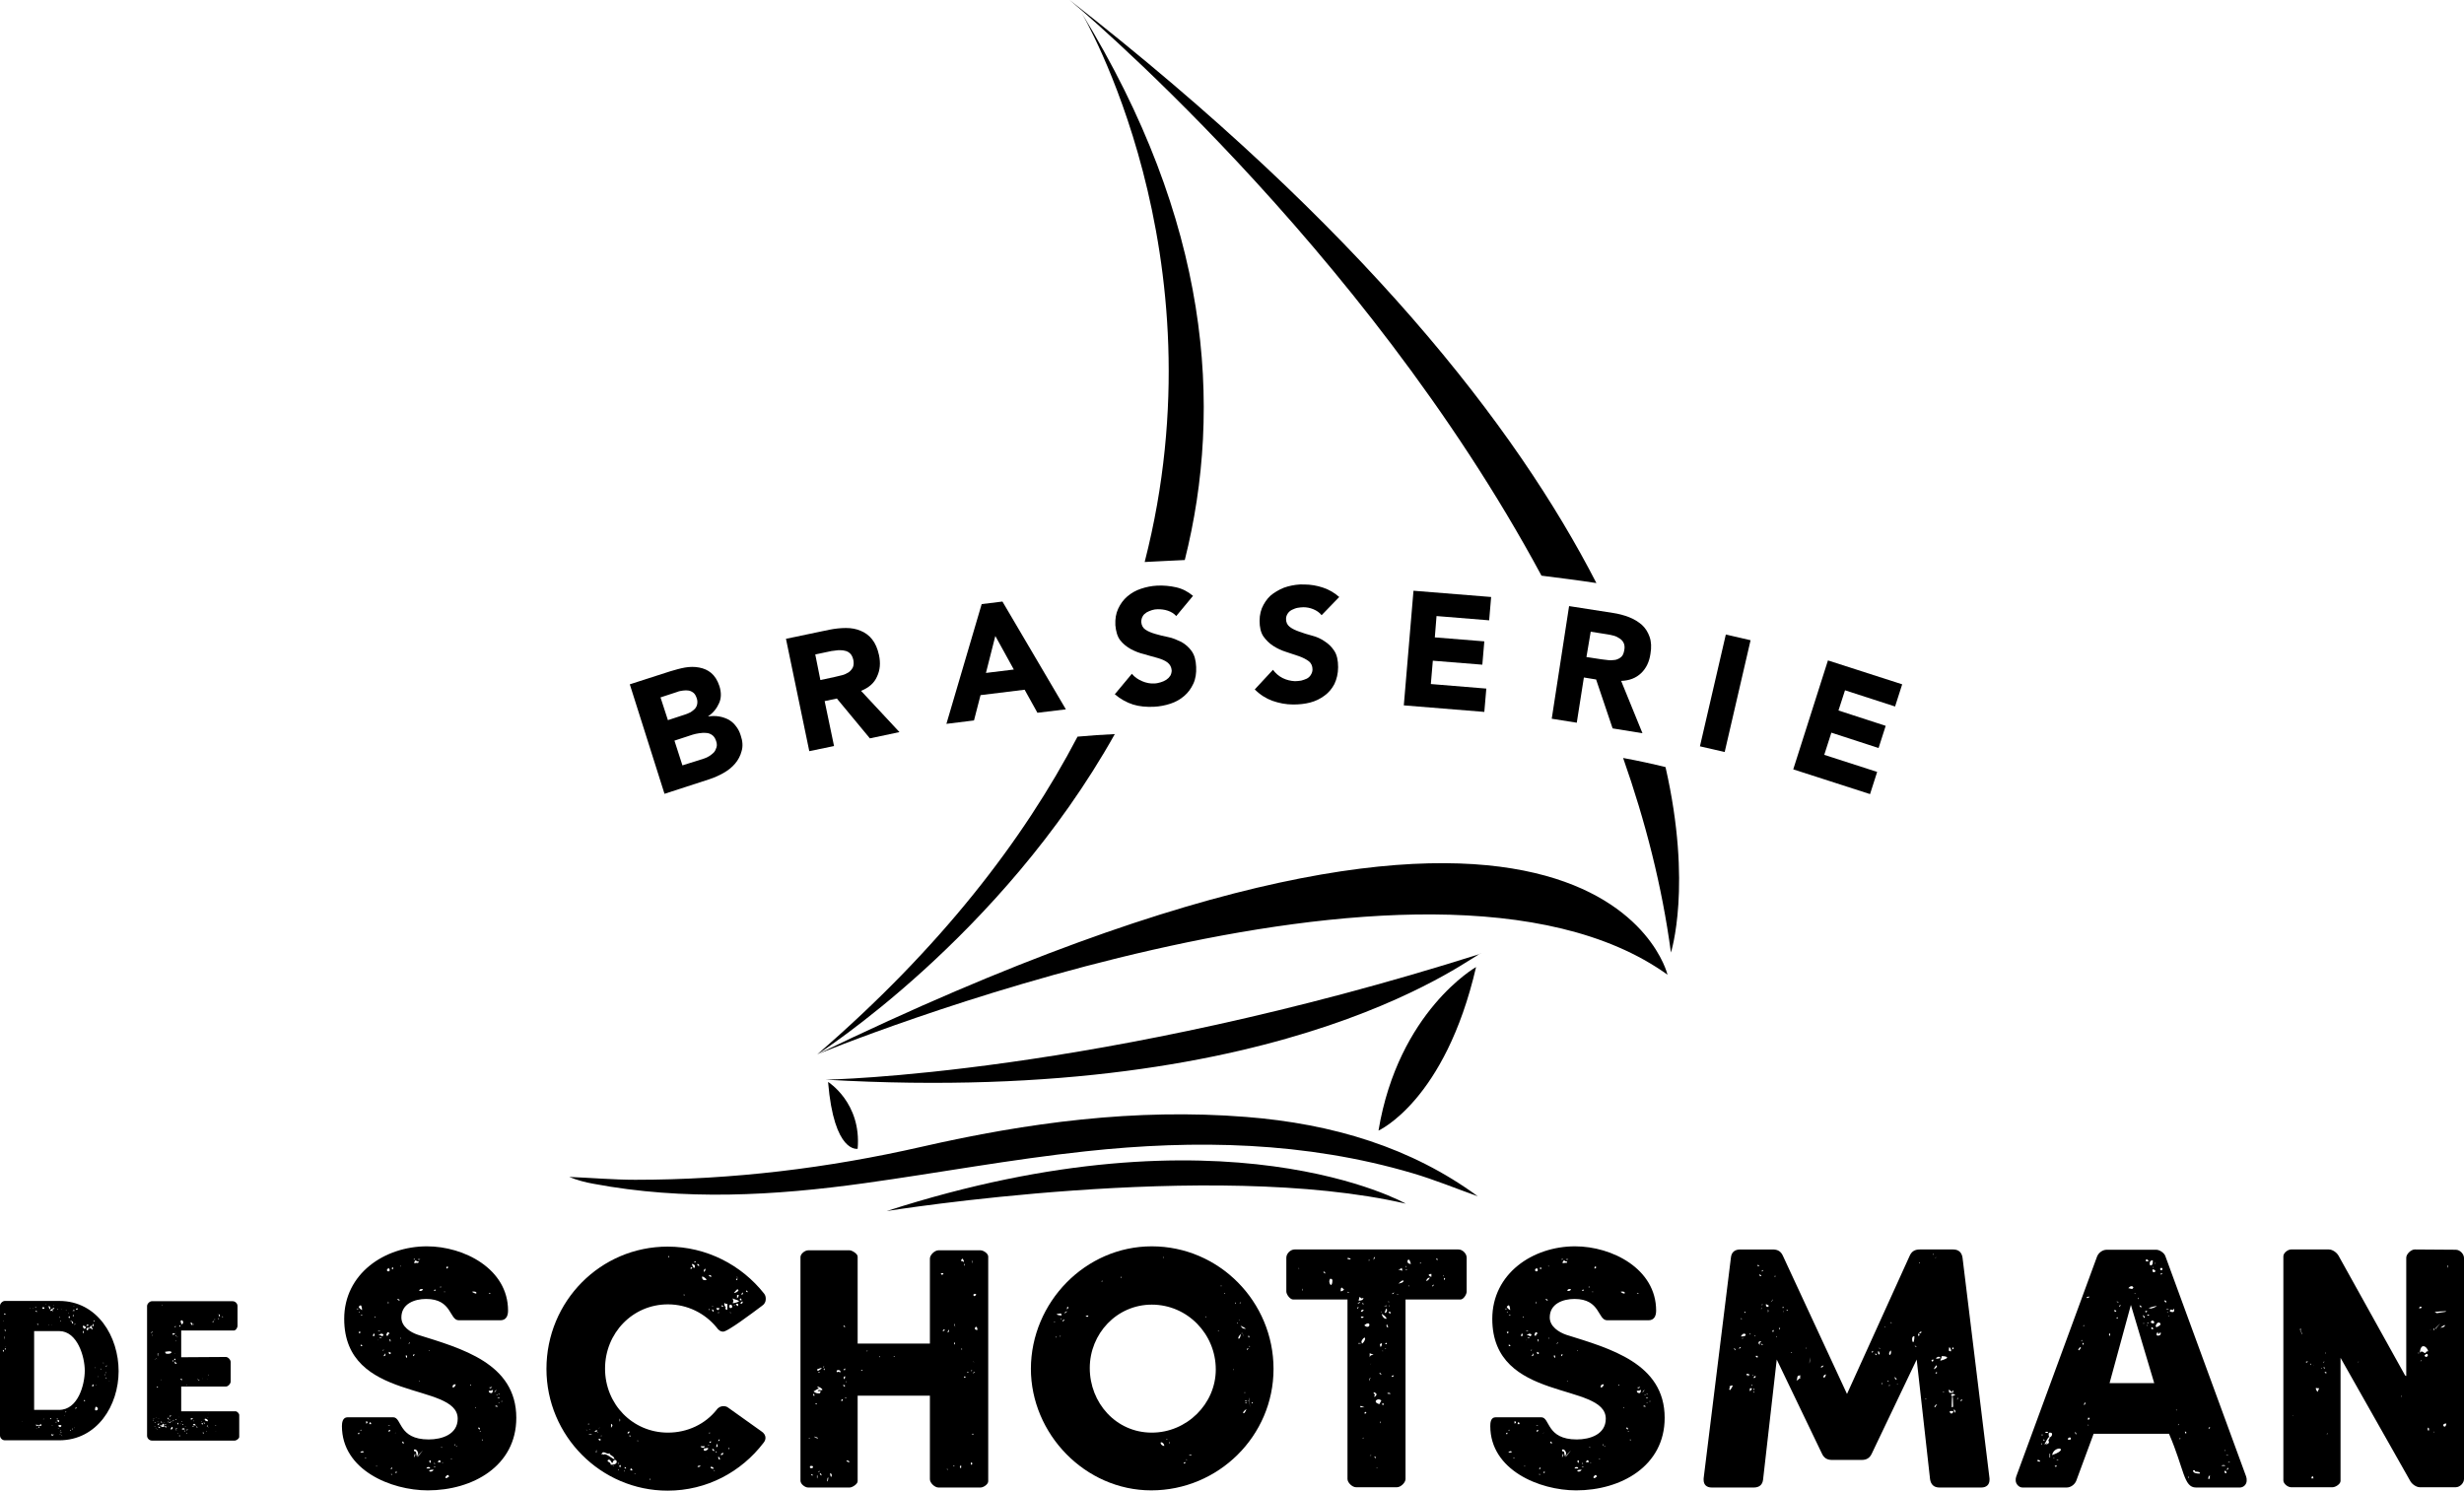 <?xml version="1.0" encoding="utf-8"?>
<!-- Generator: Adobe Illustrator 24.1.2, SVG Export Plug-In . SVG Version: 6.00 Build 0)  -->
<svg version="1.1" id="Logo_x27_s" xmlns="http://www.w3.org/2000/svg" xmlns:xlink="http://www.w3.org/1999/xlink" x="0px" y="0px"
	 viewBox="0 0 866.2 524.1" style="enable-background:new 0 0 866.2 524.1;" xml:space="preserve">
<g>
	<path d="M287.3,370.7c0,0,214.5-88.6,298.9-28C586.2,342.6,561.4,238.1,287.3,370.7z"/>
	<path d="M290.2,379.6c0,0,95.4-1.5,230.4-44.3C519.5,334.1,455.5,389.2,290.2,379.6z"/>
	<path d="M311.7,425.8c0,0,114.3-18.4,182.5-2.6C494.3,423.2,430.8,387.3,311.7,425.8z"/>
	<path d="M484.6,397.5c0,0,23.4-10.4,34.3-57.5C518.9,340,491.6,355.5,484.6,397.5z"/>
	<path d="M301.5,403.9c0,0-8.3,1.8-10.4-23.5C291.1,380.4,302.9,387.7,301.5,403.9z"/>
	<path d="M519.5,420.6c-7.6-2.7-15.1-5.8-22.9-8.1c-37.6-11.1-76.3-11.9-115-7.7c-26.1,2.8-51.8,7.6-77.7,11.2
		c-31.6,4.4-63.4,6.2-95.3,0.2c-2.9-0.5-5.8-1.3-8.5-2.4c7.7,0.3,15.5,1,23.2,1c34.3,0,67.8-4.1,100.7-11.6
		c37.2-8.5,75-13.6,114-10.5C468.6,395.1,496.2,403.5,519.5,420.6z"/>
	<g>
		<path d="M122.2,498.3h16c3.2,0,1.7,7.8,12.5,7.8c4.7,0,10.2-1.8,10.2-7.3c0-13-39.9-5.5-39.9-35.1c0-15.9,14.2-25.5,29.1-25.5
			c13,0,28.5,7.9,28.5,22.6c0,1.9-0.7,3.4-2.7,3.4h-14.6c-3.4,0-2.3-7.5-11.5-7.5c-4.1,0-8.7,1.7-8.7,6.5c0,3.2,3.1,5.2,5.8,6.1
			c15.3,4.8,34.6,10,34.6,29.2c0,17-15.4,25.5-31.1,25.5c-13,0-30.2-7.2-30.2-22.6C120.2,500.3,120.4,498.3,122.2,498.3z
			 M125.3,460.1c0.1,0.1,0.2,0.2,0.4,0.2s0.2-0.1,0.4-0.2H125.3z M126.3,503.7c-0.2,0-0.5,0.2-0.5,0.5h0.5V503.7z M126.1,459.5
			c0.1,0.4,1,1.1,1.2,1.1c0-0.1-0.1-1.5-0.5-1.7c-0.1,0-0.6,0.4-0.7,0.5L126.1,459.5L126.1,459.5z M126.3,461.2
			c-0.1,0-0.2,0.1-0.2,0.1c0,0.1,0.1,0.1,0.2,0.1s0.1,0,0.2-0.1C126.6,461.3,126.4,461.2,126.3,461.2z M126.3,468.8
			c0.2,0,0.4-0.2,0.4-0.4s-0.1-0.2-0.2-0.2s-0.2,0-0.4,0.1C126.2,468.7,126.3,468.8,126.3,468.8z M127.1,502.7c-0.2,0-0.4,0-0.5,0.2
			h0.5V502.7z M126.7,510.7h1.1c0-0.1-0.1-0.5-0.2-0.5S126.7,510.3,126.7,510.7z M126.8,462.3c0,0.1,0.1,0.2,0.2,0.2
			s0.5-0.1,0.5-0.2H126.8z M126.8,473.3c0.4,0,0.6-0.1,0.6-0.2s-0.2-0.2-0.6-0.4V473.3z M128.7,512.6c-0.2,0-0.4,0-0.5,0.2h0.5
			V512.6z M128.7,500.5c0.2,0,0.5-0.1,0.5-0.4s-0.2-0.4-0.5-0.4V500.5z M129.8,500.7h0.7c0-0.2-0.1-0.6-0.4-0.7
			C130,500.1,129.8,500.5,129.8,500.7z M131.1,469.8c0.2,0,0.6,0,0.6-0.4c0-0.2-0.1-0.4-0.2-0.6C131.1,469,131.1,469.7,131.1,469.8z
			 M131.9,462.8c-0.2,0.1-0.2,0.2-0.2,0.5h0.2V462.8z M132.4,515.4c-0.1,0-0.2,0.1-0.2,0.1c0,0.1,0.1,0.1,0.2,0.1s0.1,0,0.2-0.1
			C132.6,515.6,132.5,515.4,132.4,515.4z M133.6,468.1c0,0,0-0.2-0.2-0.2s-0.4,0.1-0.7,0.2H133.6z M132.7,471.4
			c0.2-0.2,0.4-0.5,0.4-0.6L132.7,471.4z M133.1,469.4c1,0,0.9,0.4,1.3,0.4c0.2,0,0.4-0.5,0.4-0.7c-0.4,0-0.4-0.2-0.7-0.2
			c-0.5,0-0.5,0.4-1,0.4L133.1,469.4L133.1,469.4z M133.5,470.3c-0.1,0.1-0.1,0.2-0.2,0.2h0.5c0.1,0,0.4,0,0.4-0.2H133.5z
			 M134.9,474.5c-0.1,0-0.2,0-0.4,0.4C134.8,474.9,134.9,474.7,134.9,474.5z M134.8,476.8c0.9,0,0.7-0.5,0.7-1L134.8,476.8z
			 M135.8,469.6h0.6c0-0.4,0.2-0.7,0.6-0.7c-0.1-0.2-0.4-0.5-0.6-0.5C136,468.4,135.8,469.3,135.8,469.6z M136,446.5
			c0,0.2,0.2,0.5,0.5,0.5s0.5-0.1,0.5-0.5c0-0.1-0.1-0.4-0.4-0.7C136.3,446.1,136,446.4,136,446.5z M136.4,458c0,0.2,0,0.4,0.1,0.4
			c0,0,0.1-0.2,0.1-0.4s-0.1-0.2-0.1-0.4C136.4,457.7,136.4,457.8,136.4,458z M136.4,501c0,0.1,0.1,0.1,0.6,0.2V501H136.4z
			 M137,476.1c0.1,0,0.4-0.1,0.4-0.4c0-0.1-0.1-0.2-0.7-0.4C136.6,475.5,136.7,476.1,137,476.1z M137,502.7
			c-0.4,0.1-0.4,0.4-0.4,0.5c0,0.1,0,0.2,0.1,0.2s0.4-0.1,0.5-0.5L137,502.7z M137.2,471.7c0.1,0,0.1-0.1,0.1-0.4
			c0-0.1,0-0.4-0.4-0.5C137,471.5,137.1,471.7,137.2,471.7z M137.8,516c-0.4,0-0.4,0.4-0.4,0.6c0.2,0,0.5-0.2,0.5-0.6H137.8z
			 M137.5,518.2c0,0.2,0,0.4,0.2,0.5v-0.5H137.5z M138,446.3c0.1,0,0.2-0.1,0.2-0.4c0-0.1,0-0.2-0.2-0.4c-0.2,0.1-0.2,0.2-0.2,0.4
			C137.7,446.1,137.8,446.3,138,446.3z M138.9,504.1c0.1-0.2,0.2-0.4,0.2-0.7C139.1,503.7,138.9,503.8,138.9,504.1z M139.4,517.2
			c-0.2,0.1-0.4,0.5-0.4,0.7h0.4V517.2z M140.5,457.3c0-0.5-0.5-0.6-0.9-0.6C139.9,457.1,140.2,457.3,140.5,457.3z M140.6,445.1
			c0.2,0.1,0.2,0.2,0.4,0.2v-0.1c0,0-0.1-0.1-0.2-0.1H140.6z M140.8,470.5c0,0.1,0,0.2,0.1,0.2c0,0,0.1-0.1,0.1-0.2
			s-0.1-0.1-0.1-0.2C140.8,470.3,140.8,470.4,140.8,470.5z M141.4,506.9c0,0.5,0.2,0.6,0.4,0.6s0.2,0,0.2-0.1c0-0.2-0.1-0.4-0.6-0.6
			L141.4,506.9L141.4,506.9z M142.6,476.6c0,0.1,0.1,0.8,0.5,0.8v-0.8H142.6z M143.7,472.5c0.2,0,0.4-0.4,0.4-0.7l-0.5,0.7H143.7z
			 M145.6,476.1c-0.4,0-0.4,0.7-0.4,0.7c0.5,0,0.5-0.6,0.5-0.7H145.6z M145.5,443.1c0.1,0,0.2-0.4,0.2-0.5c0-0.1-0.1-0.2-0.2-0.2
			V443.1z M146.5,511.9v0.2c0.1-0.1,0.5-0.9,0.5-1c0-0.5-0.5-1.5-1.1-1.5c-0.1,0-0.4,0-0.4,0.2s0.2,0.6,0.5,0.6c0.1,0,0.1,0,0.2-0.1
			C146.2,510.7,146.5,511.7,146.5,511.9z M145.5,512.4c0.2-0.1,0.5-0.7,0.5-1c0-0.1-0.1-0.2-0.2-0.2L145.5,512.4z M146.9,444.3
			c0-0.4,0.4-0.8,0.4-0.8c-0.4,0-0.9,0.1-1.1-0.4c-0.4,0.2-0.6,0.6-0.6,1c0.4,0,0.7,0,1.1-0.2L146.9,444.3z M146.7,512.2h0.1
			c0.1,0,1.9-2.2,1.8-2.2c0,0-0.4,0.5-1.5,1.6C146.9,511.9,146.7,512,146.7,512.2z M147.3,442.7c-0.2,0-0.4,0-0.4,0.1
			s0.2,0.1,0.4,0.1s0.2,0,0.4-0.1C147.7,442.7,147.6,442.7,147.3,442.7z M147.6,485.5c-0.1,0-0.2,0-0.4,0.2h0.2c0.1,0,0.1,0,0.2-0.2
			H147.6z M147.4,453.9c0.6,0,1.2,0,1.2-0.7C148,453.2,147.4,453.2,147.4,453.9z M149.9,516.3h1.3c0-0.4-0.2-0.5-0.6-0.5
			S150.1,515.9,149.9,516.3z M150.9,474.7c-0.1,0-0.2,0.1-0.2,0.1c0,0.1,0.1,0.1,0.2,0.1c0,0,0.1,0,0.1-0.1L150.9,474.7z
			 M151.4,513.4c-0.4,0.1-0.5,0.2-0.5,0.4c0,0.2,0.2,0.4,0.5,0.6V513.4z M151.4,517.4c0.4,0,0.9-0.2,1-0.7c-0.4,0-1.5,0.1-1.5,0.4
			S151.2,517.4,151.4,517.4z M152.8,453.8c0.1,0,0.4,0,0.4-0.2c0,0-0.1-0.2-0.2-0.2s-0.2,0.1-0.5,0.2
			C152.5,453.8,152.7,453.8,152.8,453.8z M152.4,515.6c0.1,0.1,0.2,0.2,0.4,0.2s0.2-0.1,0.4-0.2H152.4z M152.9,514.8
			c0-0.2-0.1-0.5-0.2-0.7v0.7H152.9z M153.9,514.1h1c0-0.1,0-0.7-0.4-0.7S153.9,514.1,153.9,514.1z M154.8,452.8
			c0.2-0.1,0.2-0.2,0.2-0.5h-0.2V452.8z M155.3,509h0.2c-0.1-0.2-0.4-0.2-0.5-0.2C155.1,508.9,155.1,509,155.3,509z M155.3,514.3
			h0.5l-0.2-0.2L155.3,514.3z M156.3,454.1c-0.1,0-0.2,0.1-0.2,0.1c0,0.1,0.1,0.1,0.2,0.1s0.1,0,0.2-0.1
			C156.5,454.3,156.4,454.1,156.3,454.1z M156.9,519.7c0.4,0,0.4-0.4,0.9-0.4c0-0.5-0.1-0.7-0.4-0.7s-0.6,0.5-0.9,0.8
			C156.7,519.7,156.8,519.7,156.9,519.7z M156.9,446c0.2,0,0.6,0,0.6-0.4c0-0.1,0-0.2-0.2-0.4C156.9,445.4,156.9,445.9,156.9,446z
			 M158.5,512.9c0,0.1,0.1,0.2,0.1,0.2c0.1,0,0.2-0.1,0.4-0.2H158.5z M159.1,487.5l0.1,0.4c0.5-0.1,1-0.7,1-1.2
			C159.4,486.7,159.1,487,159.1,487.5z M159.9,508.3c0.2-0.1,0.2-0.2,0.2-0.5h-0.2V508.3z M160.2,508.5l0.5,0.2v-0.2H160.2z
			 M165.4,487.2c0,0,0.2-0.2,0.2-0.4h-0.1c0,0-0.1,0-0.2,0.1C165.3,487,165.3,487.2,165.4,487.2z M167.3,454.8
			c0.1,0,0.2-0.1,0.2-0.2c0-0.2-0.2-0.5-0.9-0.5c-0.2,0-0.5,0-0.7,0.1C166.6,454.6,167,454.8,167.3,454.8z M167.1,494.9
			c0,0.1,0,0.2,0.1,0.2c0,0,0.1-0.1,0.1-0.2s-0.1-0.1-0.1-0.2C167.1,494.7,167.1,494.8,167.1,494.9z M168.7,502.3
			c0-0.2-0.2-0.4-0.4-0.4s-0.2,0.1-0.2,0.2s0.1,0.2,0.4,0.5C168.7,502.6,168.7,502.4,168.7,502.3z M168.9,503.4h0.2
			c-0.1-0.2-0.2-0.2-0.5-0.2C168.7,503.4,168.8,503.4,168.9,503.4z M169.4,506.1c0,0.2,0,0.4,0.2,0.5v-0.5H169.4z M171.8,454.8h0.7
			c-0.1-0.2-0.2-0.2-0.4-0.2C172.1,454.5,171.9,454.5,171.8,454.8z M172.8,489.8c0.4,0,0.5-1.1,0.5-1.2c-0.4,0.4-1,0.4-1.5,0.4
			C171.8,489.6,172.2,489.8,172.8,489.8z M172.3,488.1c0.2,0,0.6-0.2,0.7-0.5c-0.1,0-0.4,0.2-1,0.2
			C172.1,488,172.2,488.1,172.3,488.1z M173.8,489.6c0.2-0.2,0.7-0.6,0.7-1C174.1,489,173.8,489.3,173.8,489.6z M174.5,494.2
			c-0.2,0-0.4,0.1-0.4,0.2s0.2,0.2,0.9,0.2C174.9,494.3,174.6,494.2,174.5,494.2z M174.7,490.4c-0.1,0-0.2,0.1-0.2,0.1
			c0,0.1,0.1,0.1,0.2,0.1s0.1,0,0.2-0.1C175,490.6,174.9,490.4,174.7,490.4z M175.3,491.4c-0.2,0-0.4,0-0.4,0.1s0.2,0.1,0.4,0.1
			s0.2,0,0.4-0.1C175.7,491.4,175.6,491.4,175.3,491.4z M175.5,490.3h0.2c-0.1-0.2-0.2-0.2-0.5-0.2
			C175.2,490.3,175.3,490.3,175.5,490.3z M175.2,493.2c0.1,0.1,0.1,0.2,0.2,0.2s0.1-0.1,0.2-0.2H175.2z M176.4,492.6
			c-0.1,0-0.2,0.1-0.2,0.1c0,0.1,0.1,0.1,0.2,0.1s0.1,0,0.2-0.1C176.7,492.7,176.6,492.6,176.4,492.6z"/>
		<path d="M267.6,503.2c1,0.6,1.5,1.5,1.5,2.3c0,0.6-0.2,1.2-0.7,1.8c-7.8,10.2-19.9,16.8-33.7,16.8c-23.5,0-42.6-19.3-42.6-42.8
			c0-23.8,19-43,42.6-43c13.7,0,26,6.5,33.9,16.5c0.5,0.6,0.6,1.3,0.6,1.9c0,1-0.4,1.8-1.3,2.4c-3.6,2.7-12.1,9.1-13.7,9.1
			c-0.9,0-1.6-0.5-2.3-1.5c-4.1-5-10.3-8.1-17.1-8.1c-12.4,0-22.1,10.1-22.1,22.6s9.7,22.5,22.1,22.5c6.9,0,13.1-3,17.1-8
			c0.7-1,1.6-1.3,2.4-1.3c0.6,0,1.2,0.1,1.8,0.6L267.6,503.2z M206.5,502.9c-0.1-0.2-0.2-0.2-0.5-0.2L206.5,502.9z M206.8,501
			c0.2-0.1,0.2-0.2,0.2-0.5h-0.2V501z M207.5,502.7c-0.1-0.2-0.2-0.2-0.5-0.2L207.5,502.7z M207.6,504.4h0.6
			c-0.4-0.2-0.6-0.2-1.2-0.2C207,504.4,207.3,504.4,207.6,504.4z M209,503.4c-0.1,0,1,0.1,1-0.4c0-0.1-0.1-0.1-0.2-0.1
			C209.3,502.9,209.2,503.1,209,503.4z M209.7,509.7c-0.1,0.1-0.2,0.7-0.2,1h0.2V509.7z M210.3,503.4c-0.1,0-0.2,0-0.4,0.2h0.2
			c0.1,0,0.1,0,0.2-0.2H210.3z M210.8,502c-0.1,0-0.2,0-0.4,0.2l0.5-0.2H210.8z M210.4,505.9c0,0.5,0.4,0.6,0.7,0.6v-0.6H210.4z
			 M211.1,504.9h0.5l-0.2-0.2L211.1,504.9z M216,513.1c0-1.3-1.7-1.3-1.7-2.1v-0.1c0,0.1-0.4,0.2-0.5,0.2c-0.5,0-1.1-0.5-1.6-0.5
			c-0.6,0-0.5,0.5-0.9,0.7h0.7v0.2c0.2-0.1,0.4-0.2,0.6-0.2C213.6,511.4,215.2,512.8,216,513.1z M214.7,515c1.6,0,2.1-0.5,2.1-1
			c0-0.4-0.2-0.7-0.6-0.7c-0.4,0-0.7,0.4-0.9,1.1c-0.5-0.2-0.6-1.2-1.2-1.2c-0.2,0-0.5,0.1-0.5,0.4C213.6,514.1,214.7,514,214.7,515
			z M214.8,502c0.1-0.2,0.5-0.6,0.5-0.8s-0.2-0.5-0.5-0.6V502z M215.9,515.3c-0.2,0-0.4,0.1-0.6,0.2c0.4,0,0.5-0.1,0.7-0.2H215.9z
			 M217.2,514.3c0,0.2,0,0.4,0.2,0.5v-0.5H217.2z M217.3,516.8c0,0.1,0,0.2,0.1,0.2c0,0,0.1-0.1,0.1-0.2s-0.1-0.1-0.1-0.2
			C217.3,516.5,217.3,516.7,217.3,516.8z M218.2,515.8v-0.7c-0.2,0-0.5,0.1-0.5,0.4S217.9,515.8,218.2,515.8z M217.8,499.3
			c0,0.2,0,0.5,0.1,0.5c0,0,0.1-0.2,0.1-0.5s-0.1-0.4-0.1-0.5C217.8,498.8,217.8,499.1,217.8,499.3z M219.5,517.2
			c0,0.1,0,0.2,0.1,0.2c0,0,0.1-0.1,0.1-0.2s-0.1-0.1-0.1-0.2C219.5,517,219.5,517.1,219.5,517.2z M220.1,516.3
			c0-0.2-0.2-0.5-0.5-0.5v0.5H220.1z M220.6,504c0.4,0,0.7-0.1,0.7-0.7C221,503.3,220.6,503.4,220.6,504z M221.3,504.6v0.5l0.5-0.2
			L221.3,504.6z M221.8,517h0.5c0-0.4-0.2-0.7-0.5-0.7c-0.1,0-0.2,0.1-0.2,0.5C221.6,517,221.7,517,221.8,517z M223,518
			c0.1,0.1,0.1,0.2,0.2,0.2s0.1-0.1,0.2-0.2H223z M224.1,506.6c0,0.1,0,0.2,0.1,0.2c0,0,0.1-0.1,0.1-0.2s-0.1-0.1-0.1-0.2
			C224.1,506.3,224.1,506.4,224.1,506.6z M228.4,519.9c0,0.2,0,0.4,0.2,0.5v-0.5H228.4z M234.9,441.9c0,0.1,0,0.2,0.1,0.2
			s0.2-0.1,0.2-0.5C234.9,441.6,234.9,441.8,234.9,441.9z M240.6,455.5c0-0.2,0-0.4-0.2-0.5v0.5H240.6z M242.8,446.3
			c0.1-0.1,0.6-0.5,0.6-0.7h-0.6V446.3z M243.9,445.8c0.4,0,0.4-0.4,0.4-0.6c0-0.5-0.6-0.8-1.1-0.8
			C243.2,444.6,243.8,445.8,243.9,445.8z M244.3,443.4c-0.2,0.1-0.2,0.4-0.2,0.5c0.1,0,0.4,0,0.5-0.2L244.3,443.4z M245.8,445.1
			c0-0.4-0.1-0.7-0.7-0.7C245.1,444.7,245.2,445.1,245.8,445.1z M245.2,515.7c0,0,0.1,0.1,0.4,0.1c0.1,0,0.5-0.1,0.7-0.5
			C245.6,515.3,245.2,515.4,245.2,515.7z M246.3,508.5c0,0.4,0.7,0.5,0.9,0.5c0.2,0,0.6-0.2,0.6-0.5H246.3z M247.9,450.1
			c0.1,0,0.5-0.1,0.5-0.2c-0.2-0.4-1.1-1.1-1.6-1.1C246.8,449.5,246.9,450.1,247.9,450.1z M247.4,447.2c0.5-0.2,0.6-0.6,0.6-1.1
			C247.4,446.1,247.4,446.9,247.4,447.2z M247.4,509.5c0,0.5,0.1,0.6,0.4,0.6c0.5,0,1.2-0.6,1.2-0.8c0-0.1-0.1-0.2-0.4-0.2l-1.2,0.2
			V509.5z M248.2,512.2c0.1,0.2,0.4,0.4,0.4,0.4L248.2,512.2z M249.1,508.1c-0.1,0-0.2,0.1-0.2,0.1c0,0.1,0.1,0.1,0.2,0.1
			s0.1,0,0.2-0.1C249.4,508.3,249.2,508.1,249.1,508.1z M249.4,460.1c-0.2,0.1-0.2,0.2-0.2,0.5h0.2V460.1z M249.6,503.7
			c-0.2,0-0.4,0-0.5,0.2h0.5V503.7z M250.1,448.9c0-0.6-0.6-0.6-0.9-0.6C249.2,448.8,249.7,448.9,250.1,448.9z M249.4,507.2v0.1
			c0.4,0,0.6-0.2,0.6-0.5C249.7,506.8,249.4,506.8,249.4,507.2z M250.9,516.4c0-0.4-0.5-0.7-0.9-0.7c-0.1,0-0.2,0-0.2,0.2
			C249.8,516.4,250.6,516.4,250.9,516.4z M250.3,459.1c0.1,0.1,0.1,0.2,0.2,0.2s0.1-0.1,0.2-0.2H250.3z M250.9,461.2
			c0-0.5-0.1-0.8-0.6-0.8C250.3,460.7,250.5,461.2,250.9,461.2z M251.1,510.2c0-0.6-0.4-0.8-0.7-0.8
			C250.3,509.9,250.7,510.1,251.1,510.2z M251.1,516.9c-0.1,0-0.2,0.1-0.2,0.1c0,0.1,0.1,0.1,0.2,0.1s0.1,0,0.2-0.1
			C251.3,517,251.2,516.9,251.1,516.9z M251.8,510.7l0.2-0.2c-0.1-0.2-0.4-0.2-0.5-0.2C251.6,510.3,251.6,510.6,251.8,510.7z
			 M251.8,459.9c0,0,0.2,0.7,0.5,0.7c0.4,0,0.6-0.4,0.6-0.7H251.8z M251.8,508.8c0.2,0,0.5-0.1,0.5-0.4c0-0.1-0.2-0.6-0.2-0.8
			C251.8,507.9,251.8,508.4,251.8,508.8z M252.5,461.8c0.2-0.1,0.2-0.2,0.2-0.5h-0.2V461.8z M252.9,506.1c-0.4,0-0.4,0.4-0.4,0.6
			c0.2,0,0.5-0.2,0.5-0.6H252.9z M252.5,512.4c0,0.4,0.1,0.8,0.6,0.8c0-0.5-0.1-0.8-0.6-1.1V512.4z M253.4,511.6
			c0.5,0,0.9-0.2,0.9-0.8C253.7,510.9,253.4,511.1,253.4,511.6z M254.3,459.4c0-0.2-0.4-0.5-0.6-0.5v0.5H254.3z M255.7,460.5v-2.1
			h-0.7v-0.2h-0.4c0,0.5,0.1,1.1,0.6,1.5c-0.2,0.1-0.2,0.2-0.2,0.4C254.9,460.3,255.4,460.5,255.7,460.5z M256.4,509h-0.2v0.5h0.2
			V509z M256.8,459.9c0.4,0,0.6-0.1,0.6-0.5c0-0.4-0.2-0.7-0.6-0.7c-0.4,0-0.4,0.4-0.4,0.6S256.4,459.9,256.8,459.9z M256.7,461.1
			v0.5l0.2,0.2L256.7,461.1z M257.6,458.2c0.5,0,2.1-0.4,2.2-0.7c-0.6-0.6-1.5-0.5-2.2-1c0,0.6,0.2,0.6,0.2,0.8
			C257.9,457.7,257.6,457.8,257.6,458.2z M257.9,458.9h0.5l-0.2-0.2L257.9,458.9z M258,454.6c0.6,0,1.2-0.4,1.6-0.8
			c0-0.2-0.1-0.5-0.4-0.5C259.1,453.3,258,454.5,258,454.6z M258.7,458.4c0,0.4,0.5,0.8,0.8,0.8v-0.8H258.7z M258.8,450.1
			c0.2,0,0.5-0.2,0.5-0.5h-0.5V450.1z M259.1,448.7v0.5h0.2L259.1,448.7z M259.1,456.5c0.4-0.4,0.6-0.7,0.6-1.2h-0.6V456.5z
			 M260.7,457.2c0-0.1,0-0.6-0.4-0.7c-0.2,0.1-0.2,0.2-0.2,0.4C260,457.2,260.4,457.2,260.7,457.2z M260.5,458.4
			c0.5,0,0.6-0.4,0.6-0.8c-0.4,0-0.6,0.2-0.8,0.6C260.3,458.3,260.4,458.4,260.5,458.4z M261.1,454.5c-0.4,0-0.4,0.6-0.4,0.8
			c0.4,0,0.5-0.6,0.5-0.8H261.1z M263,454.3c-0.2-0.2-0.5-0.6-0.7-0.6C262.2,454.1,262.3,454.3,263,454.3z"/>
		<path d="M326.9,442.5c0-1.3,1.7-2.9,3-2.9h14.8c1,0,2.7,1.1,2.7,2.2v79c0,1.1-1.7,2.2-2.7,2.2h-14.8c-1.3,0-3-1.6-3-2.9v-29.4
			h-25.4v30.1c0,1-1.9,2.2-2.8,2.2h-14.6c-1.1,0-2.7-1.2-2.7-2.4V442c0-1.2,1.6-2.4,2.7-2.4h14.6c0.8,0,2.8,1.2,2.8,2.2v30.6h25.4
			V442.5z M284.7,505.7c0,0-0.1-0.1-0.2-0.1s-0.2,0.1-0.2,0.1c0,0.1,0.1,0.1,0.2,0.1S284.6,505.9,284.7,505.7L284.7,505.7z
			 M285.2,516.2c0.4,0,0.6-0.1,0.6-0.4s-0.1-0.4-0.6-0.4c-0.2,0-0.5,0-0.5,0.5C284.8,516.2,285,516.2,285.2,516.2z M285.7,518.8
			c0-0.4-0.1-0.5-0.5-0.5C285.2,518.7,285.3,518.8,285.7,518.8z M288,489.9c0.5,0,0.4-0.7,0.5-0.8h-1.1c0.1-0.2,0.4-0.4,0.6-0.4
			s0.5,0.1,0.6,0.1c0.4,0,0.5-0.1,0.5-0.2c0-0.4-1.3-1.1-1.7-1.1c0,0-0.1,0-0.1,0.1l0.6,0.6c-0.7,0.1-1.2,0.7-1.9,1
			C286.7,489.8,287.1,489.9,288,489.9z M286.4,490.7c-0.1-0.2-0.2-0.6-0.5-0.7v0.7H286.4z M287.6,505.6c0-0.1-1.1-0.5-1.3-0.5h-0.1
			c0,0.1,0.2,0.2,1,0.6C287.5,505.7,287.6,505.7,287.6,505.6z M287.1,493.4c-0.2,0-0.4,0-0.5,0.2l0.5,0.2V493.4z M288.8,480.9
			c-0.1,0.1-1.6,0.4-1.6,0.7c0,0.1,0.1,0.2,0.4,0.4c0-0.1,1.2-0.6,1.2-1L288.8,480.9L288.8,480.9z M287.2,519.2c0,0.4,0,0.6,0.1,0.6
			c0,0,0.1-0.4,0.1-0.6c0-0.2-0.1-0.5-0.1-0.6C287.2,518.6,287.2,518.8,287.2,519.2z M287.6,482.4c0,0.1,0.1,0.2,0.2,0.2
			s0.5-0.1,0.5-0.2H287.6z M287.6,517.6c0.4,0,0.5-0.1,0.5-0.5L287.6,517.6z M288.8,518.8c0-0.4-0.1-0.8-0.6-0.8
			C288.2,518.4,288.4,518.6,288.8,518.8z M289.7,480.4c-0.2,0-0.4,0.2-0.4,0.5l0.5-0.5H289.7z M289.8,481.7c0.1,0,0.1,0,0.1-0.1
			s0-0.2-0.1-0.5c-0.2,0.1-0.2,0.2-0.2,0.2C289.5,481.6,289.7,481.7,289.8,481.7z M290.8,520.8h0.2c0-0.1,0.2-1,0.2-1.3
			C290.8,519.4,290.8,520.4,290.8,520.8z M292.2,519.3c0.1-0.2,0.2-0.4,0.2-0.6c0-0.4-0.2-0.7-0.6-0.7
			C291.8,518.5,292,519.3,292.2,519.3z M294.6,481.7c-0.2,0-0.5,0.1-0.5,0.4c0,0.1,0,0.2,0.2,0.4c0-0.1,0.4-0.2,0.5-0.2l0.5,0.2
			c0.1,0,0.2-0.1,0.2-0.2C295.4,481.8,295,481.7,294.6,481.7z M295.7,492.4c0,0.1,0.1,0.2,0.2,0.2c0.4,0,0.4-0.6,0.4-0.7
			C295.8,492,295.7,492.3,295.7,492.4z M296.3,487c0.1,0.1,0.5,0.6,0.7,0.6V487H296.3z M296.5,466.2c0,0.1,0.2,0.4,0.6,0.4
			c0-0.2-0.1-0.5-0.4-0.5S296.5,466.2,296.5,466.2z M297.1,481.1c-0.1,0.1-0.6,0.4-0.6,0.6h0.6V481.1z M296.6,484.5v0.4
			c0.5-0.2,0.5-0.4,0.5-1C296.6,483.9,296.6,484.2,296.6,484.5z M297.5,491.4c-0.2,0-0.4,0-0.5,0.2h0.5V491.4z M297.3,485.7
			c0,0.1,0,0.2,0.2,0.4c0-0.2,0-0.4-0.2-0.5V485.7z M298.6,514.1c0-0.6-0.7-0.6-1.1-0.6C297.8,514,298.2,514.1,298.6,514.1z
			 M302.9,481.6c-0.1,0-0.2,0-0.2,0.1s0.2,0.2,0.6,0.2C303.2,481.7,303.1,481.6,302.9,481.6z M304.8,474.9c-0.1,0-0.2,0.1-0.2,0.1
			c0,0.1,0.1,0.1,0.2,0.1s0.1,0,0.2-0.1C305.1,475,305,474.9,304.8,474.9z M309.1,477c0,0.1,0,0.2,0.1,0.2c0,0,0.1-0.1,0.1-0.2
			s-0.1-0.1-0.1-0.2C309.1,476.7,309.1,476.8,309.1,477z M314.4,477h0.2c-0.1-0.2-0.2-0.2-0.5-0.2C314.2,477,314.3,477,314.4,477z
			 M331.7,447.8c-0.1-0.1-0.2-0.2-0.5-0.2s-0.4,0.1-0.5,0.2l0.5,0.5L331.7,447.8z M331.4,468c0.5,0,0.7-0.1,0.7-0.6
			C331.9,467.4,331.4,467.5,331.4,468z M333.1,516.7h0.2c-0.1-0.2-0.2-0.2-0.5-0.2C332.9,516.7,333,516.7,333.1,516.7z M333.1,468.5
			c0.2,0,0.5-0.2,0.5-0.5s-0.1-0.4-0.2-0.5L333.1,468.5z M335.5,515.2c-0.2,0-0.4,0-0.5,0.2h0.5V515.2z M335.7,472.7v-0.2
			c0-0.2,0-0.5-0.1-0.5s-0.2,0-0.2,0.2C335.4,472.6,335.5,472.7,335.7,472.7z M335.8,466.6c0-0.2-0.2-1.3-0.2-1.3
			c0,0.1-0.1,0.2-0.1,0.6l0.4,0.8V466.6z M337.7,516.2c0.2,0,0.2-0.2,0.2-0.6c0-0.4-0.1-0.5-0.1-0.5c-0.1,0-0.2,0.5-0.4,0.7
			C337.5,515.9,337.5,516,337.7,516.2z M338.7,443.7c0.1,0,0.2-0.1,0.2-0.2s-0.4-0.8-0.5-1c-0.2,0.1-0.6,0.5-0.6,0.8
			C338.1,443.4,338.6,443.4,338.7,443.7z M338.2,474.2c-0.1,0-0.4,0-0.4,0.1s0.1,0.1,0.4,0.2V474.2z M338.9,484.4h0.5
			c0-0.2,0-0.4-0.2-0.5C338.9,484,338.9,484.1,338.9,484.4z M339,444.8c0,0.2,0.1,0.2,0.1,0.2c0.1,0,0.1-0.1,0.1-0.2s0-0.4-0.1-0.6
			C339,444.4,339,444.7,339,444.8z M339.9,482.4c0,0.1,0.1,0.2,0.2,0.2s0.5-0.1,0.5-0.2H339.9z M341.7,481.7c-0.2,0-0.4,0.2-0.4,0.5
			l0.5-0.5H341.7z M341.3,515c0.2,0,0.5-0.1,0.5-0.4s-0.2-0.4-0.5-0.4V515z M341.8,444.1v-0.4c0-0.2,0-0.4-0.2-0.5
			C341.7,443.8,341.7,444.1,341.8,444.1z M342,504.1c-0.2,0-0.4,0-0.4,0.1s0.2,0.1,0.4,0.1s0.2,0,0.4-0.1
			C342.3,504.1,342.2,504.1,342,504.1z M342,478.7c0,0.1,0.2,0.2,0.6,0.2C342.1,478.8,342,478.7,342,478.7z M342.6,482.4
			c-0.5,0-0.5,0.4-0.5,0.5l0.7-0.5H342.6z M342.7,454.9c-0.4,0-0.5,0.2-0.5,0.4s0.1,0.4,0.2,0.4c0.2,0,0.5-0.1,0.8-0.5
			C343,454.9,342.8,454.9,342.7,454.9z M342.7,467.1c0,0.2,0.2,0.5,0.7,0.5h0.2c0-0.2,0-1.1-0.5-1.1
			C342.8,466.6,342.7,466.9,342.7,467.1z"/>
		<path d="M404.9,438.2c23.7,0,42.8,19.5,42.8,43.1s-19.4,42.7-43,42.7c-23.2,0-42.3-19.8-42.3-42.8
			C362.5,457.9,381.5,438.2,404.9,438.2z M370.7,464.6c-0.1,0-0.2,0.1-0.2,0.1c0,0.1,0.1,0.1,0.2,0.1s0.1,0,0.2-0.1
			C371,464.7,370.8,464.6,370.7,464.6z M371.1,470.1c0,0.1,0,0.2,0.1,0.2c0,0,0.1-0.1,0.1-0.2s-0.1-0.1-0.1-0.2
			C371.1,469.8,371.1,469.9,371.1,470.1z M371.5,462c0,0.4,1.1,0.5,1.7,0.5c0-0.2,0-0.7-0.4-0.7L371.5,462z M372.7,469.7
			c-0.1,0-0.2,0.1-0.2,0.1c0,0.1,0.1,0.1,0.2,0.1s0.1,0,0.2-0.1C372.9,469.8,372.8,469.7,372.7,469.7z M373,463.7
			c0,0.1,0,0.2,0.1,0.2c0,0,0.1-0.1,0.1-0.2s-0.1-0.1-0.1-0.2C373,463.5,373,463.6,373,463.7z M374.1,464c-0.4,0-0.6,0.4-0.6,0.5
			c0,0,0,0.1,0.1,0.1s0.4-0.2,0.7-0.6H374.1z M375,461.1c-0.4,0-0.8,0.4-0.8,0.7l1-0.7H375z M375.1,460v0.4c0.1-0.1,0.5-0.5,0.5-0.7
			c0-0.1-0.1-0.2-0.2-0.2C375.1,459.5,375.1,459.7,375.1,460z M382.2,463c0.2,0,0.4-0.2,0.4-0.5c-0.2,0-0.6,0.1-1,0.2
			C381.9,462.9,382,463,382.2,463z M404.9,503.7c12.3,0,22.5-10.1,22.5-22.2c0-12.5-10-22.8-22.5-22.8c-12.3,0-21.8,10.2-21.8,22.3
			C383.1,493.2,392.3,503.7,404.9,503.7z M387.6,450.4v-0.1c-0.1,0-0.4,0.1-0.4,0.2c0,0,0.1,0.1,0.2,0.1
			C387.6,450.5,387.6,450.4,387.6,450.4z M394,448.9c0,0.2,0,0.4,0.2,0.5v-0.5H394z M408,507.3c0,0.4,0.4,1,1.3,1.1
			c0-0.6-0.5-1.3-1.1-1.3C408,507.1,408,507.2,408,507.3z M409,442c-0.1,0-0.2,0.1-0.2,0.1c0,0.1,0.1,0.1,0.2,0.1s0.1,0,0.2-0.1
			C409.2,442.1,409.1,442,409,442z M410.2,506c-0.1,0-0.2,0.1-0.2,0.1c0,0.1,0.1,0.1,0.2,0.1s0.1,0,0.2-0.1
			C410.4,506.1,410.3,506,410.2,506z M411,507.1c0,0.1,0,0.4,0.1,0.4c0,0,0.1,0,0.2-0.4H411z M416.1,514.5c0,0,0,0.1,0.1,0.1
			s0.4-0.1,0.7-0.5C416.3,514.1,416.1,514.3,416.1,514.5z M417,513.1l0.2,0.5v-0.5H417z M417.9,511.7h1c0-0.1-0.1-0.2-0.2-0.2
			C418.5,511.4,418,511.6,417.9,511.7z M423.9,463c0,0.1,0,0.2,0.1,0.2c0,0,0.1-0.1,0.1-0.2s-0.1-0.1-0.1-0.2
			C423.9,462.8,423.9,462.9,423.9,463z M428.2,468c0.1,0,0.4-0.1,0.4-0.1s-0.1-0.1-0.2-0.1s-0.2,0.1-0.2,0.1
			C428.1,468,428.1,468,428.2,468z M429.2,452.1c0,0.1,0,0.2,0.1,0.2c0,0,0.1-0.1,0.1-0.2s-0.1-0.1-0.1-0.2
			C429.2,451.9,429.2,452,429.2,452.1z M430.5,454.6c-0.1,0-0.2,0.1-0.2,0.1c0,0.1,0.1,0.1,0.2,0.1s0.1,0,0.2-0.1
			C430.8,454.8,430.7,454.6,430.5,454.6z M433.5,481.6c0,0.1,0,0.1,0.1,0.1c0,0,0.1-0.2,0.1-0.5L433.5,481.6z M434.4,458.4
			c0-0.2,0-0.4-0.2-0.5v0.5H434.4z M435,465.2c0,0.1,0,0.2,0.1,0.2c0,0,0.1-0.1,0.1-0.2s-0.1-0.1-0.1-0.2
			C435,464.9,435,465.1,435,465.2z M435.3,470.5c0,0.1,0.1,0.2,0.2,0.2c0.2,0,0.6-0.5,0.7-1.7C435.5,469.7,435.3,470.2,435.3,470.5z
			 M435.9,464.2c-0.1-0.2-0.2-0.2-0.5-0.2L435.9,464.2z M436.2,457.9c-0.2,0-0.4,0.2-0.4,0.5l0.5-0.5H436.2z M436.1,466.2
			c0.7,0.6,0.4,1,1.9,1c-0.1-0.2-1.6-1-1.7-1H436.1z M436.5,468.8c0,0.1,0,0.2,0.1,0.2c0,0,0.1-0.1,0.1-0.2s-0.1-0.1-0.1-0.2
			C436.5,468.6,436.5,468.7,436.5,468.8z M437.3,469.6c-0.1-0.2-0.2-0.2-0.5-0.2L437.3,469.6z M437,496.7c0,0.1,0.1,0.2,0.2,0.2
			c0.2,0,0.6-0.4,1-1.5C437.3,496,437,496.5,437,496.7z M437.6,489.5c-0.1,0-0.2,0.1-0.2,0.1c0,0.1,0.1,0.1,0.2,0.1s0.1,0,0.2-0.1
			C437.8,489.6,437.7,489.5,437.6,489.5z M438,492.4c-0.2,0-0.4,0-0.4,0.1s0.2,0.1,0.4,0.1s0.2,0,0.4-0.1
			C438.3,492.4,438.2,492.4,438,492.4z M437.8,493.2c0,0.2,0.1,0.2,0.2,0.2h0.2l-0.2-0.5L437.8,493.2z M438.3,474.4
			c0,0.1,0.1,0.2,0.2,0.2s0.2-0.2,0.4-0.6C438.6,474.1,438.3,474.2,438.3,474.4z M438.8,492.7c0.1,0,0.1,0,0.2-0.2l-0.5,0.2H438.8z
			 M439,470.3c0.1,0,0.2-0.1,0.2-0.2s-0.1-0.5-0.2-0.5s-0.2,0.1-0.2,0.2C438.8,469.9,438.9,470.3,439,470.3z M439,491.3v0.7l0.5,2.9
			L439,491.3z M439.2,473.4c0,0.1,0,0.2,0.1,0.2c0,0,0.1-0.1,0.1-0.2s-0.1-0.1-0.1-0.2C439.2,473.2,439.2,473.3,439.2,473.4z
			 M440,493.2c0,0.2,0.1,0.2,0.2,0.2h0.2l-0.2-0.5L440,493.2z"/>
		<path d="M454.6,456.9c-1.1,0-2.4-1.8-2.4-2.8v-11.9c0-1.5,1.5-2.9,2.9-2.9h57.6c1.5,0,2.9,1.5,2.9,2.9v11.9c0,1-1.1,2.8-2.2,2.8
			h-19.3V520c0,1.3-1.7,2.9-3,2.9h-14.4c-1.3,0-3-1.6-3-2.9v-63.1H454.6z M456.5,445.8c0,0.2,0.1,0.4,0.2,0.4c0-0.1,0-0.2-0.2-0.5
			V445.8z M458,453.7c0-0.2-0.1-0.5-0.2-0.7v0.7H458z M465.2,447.2c0,0.2,0.5,0.5,0.7,0.6c0-0.2-0.1-0.7-0.4-0.7
			C465.4,447.1,465.2,447.2,465.2,447.2z M467.3,450.5c0,0.7,0.4,1.3,0.6,1.3s0.5-0.5,0.5-1.6c0-0.5-0.4-0.6-0.8-0.6
			C467.4,449.9,467.3,450.3,467.3,450.5z M471.7,452.7c-0.2,0-0.4,0.2-0.4,1.3c0.5,0,0.8-0.2,1.2-0.6
			C472.2,453.2,471.8,452.7,471.7,452.7z M473.6,442.4c0,0.2,0.4,0.4,1.2,0.4c0-0.4-0.6-0.5-0.8-0.5S473.6,442.4,473.6,442.4z
			 M474,454.6l0.2-0.2c-0.1-0.2-0.4-0.2-0.5-0.2C473.8,454.3,473.8,454.5,474,454.6z M478,457.8c-0.2,0-0.6,0.4-0.8,0.5
			c0.5,0,0.6,0,1-0.5H478z M477.1,460.2c0.2-0.1,0.5-0.4,0.5-0.7C477.1,459.6,477.1,460,477.1,460.2z M477.9,472.2
			c-0.2,0-0.5,0-0.5,0.1s0.2,0.1,0.5,0.1s0.4,0,0.5-0.1C478.4,472.2,478.1,472.2,477.9,472.2z M478,456c-0.1,0-0.2,0.4-0.4,1.3
			c0.6,0,1.7-0.1,1.7-1c-0.2,0.1-0.4,0.2-0.6,0.2C478.4,456.6,478.2,456,478,456z M478.4,494.3c-0.2,0.1-0.2,0.2-0.2,0.5h1.5
			L478.4,494.3z M479.1,460.5c-0.4,0-0.6,0.2-0.7,0.7c0.6,0,0.8-0.2,1-0.7H479.1z M478.4,462.9c0,0.2,0.1,0.5,0.4,0.5
			s0.5-0.2,0.6-0.5H478.4z M478.8,472.4c0.4-0.1,1.1-1.2,1.1-1.7c0-0.2,0-0.4-0.2-0.4s-0.7,0.4-1.1,1.3
			C478.6,471.7,478.7,472.2,478.8,472.4z M479.3,458.8c0-0.4,0-0.6-0.2-0.7l-0.2,0.2L479.3,458.8z M479.1,505.7v0.2
			c0.2-0.1,0.2-0.2,0.2-0.5C479.1,505.6,479.1,505.6,479.1,505.7z M480.7,466.5c0.5,0,0.7-0.4,0.7-0.6c0-0.4-0.1-0.6-0.5-0.6
			c-0.4,0-0.8,0.2-1.3,0.7C480.1,466.4,480.4,466.5,480.7,466.5z M479.8,497c0.4,0,0.5-0.1,0.5-0.4c0-0.1-0.1-0.2-0.2-0.2
			s-0.2,0.1-0.5,0.4C479.6,496.9,479.7,497,479.8,497z M481.5,443c-0.2,0-0.4,0-0.5,0.2h0.5V443z M481.8,484.4
			c-0.4,0.1-0.5,0.8-0.5,1.2L481.8,484.4z M481.5,477.2c0.2-0.7,0.5-0.8,1.3-0.8c0-0.2-1.1-0.5-1.3-0.6V477.2z M482,511.6l-0.5,0.2
			h0.5V511.6z M482,479.4c-0.1,0.1-0.2,0.2-0.2,0.4L482,479.4z M483.3,442c-0.5,0-0.4,0.7-0.4,1l0.5-1H483.3z M483.1,491
			c0,0.1,0,0.1,0.1,0.1c0.2,0,0.7-0.5,0.7-0.8s-0.2-0.6-1-0.8c0,0.4,0,0.7,0.5,0.7C483.2,490.7,483.1,490.9,483.1,491z M483.7,512.8
			c0-0.5-0.1-0.7-0.6-0.7C483.1,512.3,483.5,512.5,483.7,512.8z M485.6,492.4c-0.2-0.2-0.6-0.4-1-0.4c-0.5,0-1,0.4-1,0.7
			c0,0.4,0.4,0.7,1.3,1L485.6,492.4z M484.1,516c-0.1,0-0.2,0.1-0.2,0.1c0,0.1,0.1,0.1,0.2,0.1c0,0,0.1,0,0.1-0.1L484.1,516z
			 M484.9,482.8c0,0.2,0.5,0.5,0.6,0.5s0.1,0,0.1-0.1c0,0-0.1-0.2-0.4-0.5C485,482.7,484.9,482.8,484.9,482.8z M485.3,473.6
			c0.4-0.2,0.5-0.8,0.5-1.3c-0.2,0-0.7,0.1-0.7,0.5C485,472.8,485.3,473.3,485.3,473.6z M485.1,500c0,0.2,0,0.4,0.1,0.4
			c0-0.1,0.1-0.1,0.1-0.2s-0.1-0.2-0.1-0.5C485.1,499.7,485.1,499.8,485.1,500z M485.5,461.1c0,0-0.1,0.1-0.1,0.2c0,0,0,0.1,0.1,0.1
			c0,0,0.1-0.1,0.1-0.2S485.6,461.1,485.5,461.1z M487.2,463.7c0.1,0,0.2,0,0.2-0.2s-0.4-0.8-1.7-1.6
			C486,463.2,486.8,463.7,487.2,463.7z M485.8,493.6c0.1,0.2,0.2,0.4,0.4,0.4s0.2-0.2,0.2-0.4s-0.1-0.2-0.2-0.2L485.8,493.6z
			 M486,474.9c0,0.2,0,0.2,0.1,0.2c0,0,0.1,0,0.1-0.1l-0.2-0.2V474.9z M487.5,459c-0.2,0-0.8,0.1-1,0.2h1V459z M486.7,461.4
			c0,0.1,0.1,0.2,0.2,0.2c0.5,0,0.7-0.6,0.7-1c0-0.1-0.1-0.5-0.2-0.5C486.8,460.6,487.1,461.4,486.7,461.4z M486.7,474.1l0.5,0.2
			v-0.2H486.7z M487,472.6h0.5c0-0.2,0-0.4-0.2-0.5C487,472.2,487,472.4,487,472.6z M487.7,466c0-0.2-0.1-0.4-0.1-0.4
			c-0.1,0-0.2,0.1-0.2,0.5c0,0.2,0.1,0.5,0.4,0.6c0.1,0,0.2-0.1,0.2-0.2L487.7,466z M488.2,489.7c-0.2,0-0.5,0.1-0.5,0.2
			s0.4,0.2,1.1,0.2C488.8,489.8,488.4,489.7,488.2,489.7z M488.2,457.8h0.2c-0.1-0.2-0.2-0.2-0.5-0.2
			C488,457.8,488.1,457.8,488.2,457.8z M488.4,458.8l-0.2,0.5h0.2V458.8z M488.9,461.8c0-0.2,0-0.6-0.4-0.6c-0.1,0-0.2,0-0.4,0.2
			C488.3,461.8,488.8,461.8,488.9,461.8z M489.2,484.1c0.2,0,0.8-0.1,0.8-0.5C489.6,483.6,489.2,483.6,489.2,484.1z M489.4,454.9
			c0,0,0,0.1,0.1,0.1s0.5-0.2,0.6-0.6C489.6,454.6,489.4,454.8,489.4,454.9z M491.3,455c-0.1,0-0.2,0.1-0.2,0.1
			c0,0.1,0.1,0.1,0.2,0.1s0.1,0,0.2-0.1C491.6,455.1,491.5,455,491.3,455z M492.4,446.6c0.2,0,0.5,0.2,0.6,0.2l-0.2-1
			c-0.7,0.5-1.2,0.6-1.2,0.7H492.4z M492.1,451.2c1-0.2,1.3-0.6,1.3-0.8c0-0.1,0-0.2-0.2-0.2c-0.4,0-0.8,0.4-1.6,1.1L492.1,451.2
			L492.1,451.2z M494.3,444.9l-0.2,0.7h0.2V444.9z M494.3,446.6h0.5c0-0.1-0.2-0.1-0.7-0.2C494,446.5,494.1,446.6,494.3,446.6z
			 M496,444.4c-0.1-0.2-0.4-1.5-0.7-1.5c-0.4,0-0.5,0.2-0.5,0.5C494.7,444.2,495.5,444.4,496,444.4z M495.5,452.2
			c0-0.1-0.1-0.2-0.2-0.2c0,0-0.1,0-0.2,0.2H495.5z M499.6,444c-0.2,0-0.4,0-0.5,0.2h0.5V444z M501.4,450.4c0.4,0,1.2-0.8,1.2-1.2
			C502,449.2,501.4,449.8,501.4,450.4z M503.2,448.9v-1c-0.1,0-0.8,0-1,0.4C502.5,448.7,502.9,448.9,503.2,448.9z M503.5,452.4
			c0.2-0.2,0.6-0.5,0.6-0.7C503.6,451.7,503.5,452,503.5,452.4z M505.4,443c0-0.4-0.1-0.5-0.5-0.5C504.9,442.9,505.1,443,505.4,443z
			 M507.4,448.3v0.5l0.2-0.2L507.4,448.3z M507.8,450c0.1,0,0.2-0.4,0.2-0.5c0-0.1-0.1-0.2-0.2-0.2c-0.2,0.1-0.2,0.2-0.2,0.4
			S507.6,449.9,507.8,450z"/>
		<path d="M525.8,498.3h16c3.2,0,1.7,7.8,12.5,7.8c4.7,0,10.2-1.8,10.2-7.3c0-13-39.9-5.5-39.9-35.1c0-15.9,14.2-25.5,29.1-25.5
			c13,0,28.5,7.9,28.5,22.6c0,1.9-0.7,3.4-2.7,3.4H565c-3.4,0-2.3-7.5-11.5-7.5c-4.1,0-8.7,1.7-8.7,6.5c0,3.2,3.2,5.2,5.8,6.1
			c15.3,4.8,34.6,10,34.6,29.2c0,17-15.4,25.5-31.1,25.5c-13,0-30.2-7.2-30.2-22.6C523.9,500.3,524,498.3,525.8,498.3z M529,460.1
			c0.1,0.1,0.2,0.2,0.4,0.2s0.2-0.1,0.4-0.2H529z M529.9,503.7c-0.2,0-0.5,0.2-0.5,0.5h0.5V503.7z M529.7,459.5
			c0.1,0.4,1,1.1,1.2,1.1c0-0.1-0.1-1.5-0.5-1.7c-0.1,0-0.6,0.4-0.7,0.5L529.7,459.5L529.7,459.5z M529.9,461.2
			c-0.1,0-0.2,0.1-0.2,0.1c0,0.1,0.1,0.1,0.2,0.1s0.1,0,0.2-0.1C530.2,461.3,530,461.2,529.9,461.2z M529.9,468.8
			c0.2,0,0.4-0.2,0.4-0.4s-0.1-0.2-0.2-0.2s-0.2,0-0.4,0.1C529.8,468.7,529.9,468.8,529.9,468.8z M530.7,502.7c-0.2,0-0.4,0-0.5,0.2
			h0.5V502.7z M530.3,510.7h1.1c0-0.1-0.1-0.5-0.2-0.5S530.3,510.3,530.3,510.7z M530.4,462.3c0,0.1,0.1,0.2,0.2,0.2
			s0.5-0.1,0.5-0.2H530.4z M530.4,473.3c0.4,0,0.6-0.1,0.6-0.2s-0.2-0.2-0.6-0.4V473.3z M532.4,512.6c-0.2,0-0.4,0-0.5,0.2h0.5
			V512.6z M532.4,500.5c0.2,0,0.5-0.1,0.5-0.4s-0.2-0.4-0.5-0.4V500.5z M533.5,500.7h0.7c0-0.2-0.1-0.6-0.4-0.7
			C533.6,500.1,533.5,500.5,533.5,500.7z M534.7,469.8c0.2,0,0.6,0,0.6-0.4c0-0.2-0.1-0.4-0.2-0.6
			C534.7,469,534.7,469.7,534.7,469.8z M535.5,462.8c-0.2,0.1-0.2,0.2-0.2,0.5h0.2V462.8z M536,515.4c-0.1,0-0.2,0.1-0.2,0.1
			c0,0.1,0.1,0.1,0.2,0.1s0.1,0,0.2-0.1C536.2,515.6,536.1,515.4,536,515.4z M537.2,468.1c0,0,0-0.2-0.2-0.2s-0.4,0.1-0.7,0.2H537.2
			z M536.4,471.4c0.2-0.2,0.4-0.5,0.4-0.6L536.4,471.4z M536.7,469.4c1,0,0.8,0.4,1.3,0.4c0.2,0,0.4-0.5,0.4-0.7
			c-0.4,0-0.4-0.2-0.7-0.2c-0.5,0-0.5,0.4-1,0.4L536.7,469.4L536.7,469.4z M537.1,470.3c-0.1,0.1-0.1,0.2-0.2,0.2h0.5
			c0.1,0,0.4,0,0.4-0.2H537.1z M538.5,474.5c-0.1,0-0.2,0-0.4,0.4C538.4,474.9,538.5,474.7,538.5,474.5z M538.4,476.8
			c0.8,0,0.7-0.5,0.7-1L538.4,476.8z M539.4,469.6h0.6c0-0.4,0.2-0.7,0.6-0.7c-0.1-0.2-0.4-0.5-0.6-0.5
			C539.6,468.4,539.4,469.3,539.4,469.6z M539.6,446.5c0,0.2,0.2,0.5,0.5,0.5s0.5-0.1,0.5-0.5c0-0.1-0.1-0.4-0.4-0.7
			C539.9,446.1,539.6,446.4,539.6,446.5z M540,458c0,0.2,0,0.4,0.1,0.4c0,0,0.1-0.2,0.1-0.4s-0.1-0.2-0.1-0.4
			C540,457.7,540,457.8,540,458z M540,501c0,0.1,0.1,0.1,0.6,0.2V501H540z M540.6,476.1c0.1,0,0.4-0.1,0.4-0.4
			c0-0.1-0.1-0.2-0.7-0.4C540.2,475.5,540.4,476.1,540.6,476.1z M540.6,502.7c-0.4,0.1-0.4,0.4-0.4,0.5c0,0.1,0,0.2,0.1,0.2
			s0.4-0.1,0.5-0.5L540.6,502.7z M540.8,471.7c0.1,0,0.1-0.1,0.1-0.4c0-0.1,0-0.4-0.4-0.5C540.6,471.5,540.7,471.7,540.8,471.7z
			 M541.5,516c-0.4,0-0.4,0.4-0.4,0.6c0.2,0,0.5-0.2,0.5-0.6H541.5z M541.1,518.2c0,0.2,0,0.4,0.2,0.5v-0.5H541.1z M541.6,446.3
			c0.1,0,0.2-0.1,0.2-0.4c0-0.1,0-0.2-0.2-0.4c-0.2,0.1-0.2,0.2-0.2,0.4C541.3,446.1,541.5,446.3,541.6,446.3z M542.5,504.1
			c0.1-0.2,0.2-0.4,0.2-0.7C542.7,503.7,542.5,503.8,542.5,504.1z M543,517.2c-0.2,0.1-0.4,0.5-0.4,0.7h0.4V517.2z M544.1,457.3
			c0-0.5-0.5-0.6-0.8-0.6C543.5,457.1,543.8,457.3,544.1,457.3z M544.2,445.1c0.2,0.1,0.2,0.2,0.4,0.2v-0.1c0,0-0.1-0.1-0.2-0.1
			H544.2z M544.4,470.5c0,0.1,0,0.2,0.1,0.2c0,0,0.1-0.1,0.1-0.2s-0.1-0.1-0.1-0.2C544.4,470.3,544.4,470.4,544.4,470.5z M545,506.9
			c0,0.5,0.2,0.6,0.4,0.6s0.2,0,0.2-0.1c0-0.2-0.1-0.4-0.6-0.6L545,506.9L545,506.9z M546.2,476.6c0,0.1,0.1,0.8,0.5,0.8v-0.8H546.2
			z M547.3,472.5c0.2,0,0.4-0.4,0.4-0.7l-0.5,0.7H547.3z M549.2,476.1c-0.4,0-0.4,0.7-0.4,0.7c0.5,0,0.5-0.6,0.5-0.7H549.2z
			 M549.1,443.1c0.1,0,0.2-0.4,0.2-0.5c0-0.1-0.1-0.2-0.2-0.2V443.1z M550.1,511.9v0.2c0.1-0.1,0.5-0.9,0.5-1c0-0.5-0.5-1.5-1.1-1.5
			c-0.1,0-0.4,0-0.4,0.2s0.2,0.6,0.5,0.6c0.1,0,0.1,0,0.2-0.1C549.8,510.7,550.1,511.7,550.1,511.9z M549.1,512.4
			c0.2-0.1,0.5-0.7,0.5-1c0-0.1-0.1-0.2-0.2-0.2L549.1,512.4z M550.6,444.3c0-0.4,0.4-0.8,0.4-0.8c-0.4,0-0.8,0.1-1.1-0.4
			c-0.4,0.2-0.6,0.6-0.6,1c0.4,0,0.7,0,1.1-0.2L550.6,444.3z M550.3,512.2h0.1c0.1,0,1.9-2.2,1.8-2.2c0,0-0.4,0.5-1.5,1.6
			C550.6,511.9,550.3,512,550.3,512.2z M550.9,442.7c-0.2,0-0.4,0-0.4,0.1s0.2,0.1,0.4,0.1s0.2,0,0.4-0.1
			C551.3,442.7,551.2,442.7,550.9,442.7z M551.2,485.5c-0.1,0-0.2,0-0.4,0.2h0.2c0.1,0,0.1,0,0.2-0.2H551.2z M551,453.9
			c0.6,0,1.2,0,1.2-0.7C551.6,453.2,551,453.2,551,453.9z M553.5,516.3h1.3c0-0.4-0.2-0.5-0.6-0.5S553.7,515.9,553.5,516.3z
			 M554.6,474.7c-0.1,0-0.2,0.1-0.2,0.1c0,0.1,0.1,0.1,0.2,0.1c0,0,0.1,0,0.1-0.1L554.6,474.7z M555,513.4c-0.4,0.1-0.5,0.2-0.5,0.4
			c0,0.2,0.2,0.4,0.5,0.6V513.4z M555,517.4c0.4,0,0.8-0.2,1-0.7c-0.4,0-1.5,0.1-1.5,0.4S554.8,517.4,555,517.4z M556.4,453.8
			c0.1,0,0.4,0,0.4-0.2c0,0-0.1-0.2-0.2-0.2s-0.2,0.1-0.5,0.2C556.1,453.8,556.3,453.8,556.4,453.8z M556,515.6
			c0.1,0.1,0.2,0.2,0.4,0.2s0.2-0.1,0.4-0.2H556z M556.5,514.8c0-0.2-0.1-0.5-0.2-0.7v0.7H556.5z M557.5,514.1h1
			c0-0.1,0-0.7-0.4-0.7S557.5,514.1,557.5,514.1z M558.5,452.8c0.2-0.1,0.2-0.2,0.2-0.5h-0.2V452.8z M558.9,509h0.2
			c-0.1-0.2-0.4-0.2-0.5-0.2C558.7,508.9,558.7,509,558.9,509z M558.9,514.3h0.5l-0.2-0.2L558.9,514.3z M559.9,454.1
			c-0.1,0-0.2,0.1-0.2,0.1c0,0.1,0.1,0.1,0.2,0.1s0.1,0,0.2-0.1C560.1,454.3,560,454.1,559.9,454.1z M560.5,519.7
			c0.4,0,0.4-0.4,0.8-0.4c0-0.5-0.1-0.7-0.4-0.7s-0.6,0.5-0.8,0.8C560.3,519.7,560.4,519.7,560.5,519.7z M560.5,446
			c0.2,0,0.6,0,0.6-0.4c0-0.1,0-0.2-0.2-0.4C560.5,445.4,560.5,445.9,560.5,446z M562.1,512.9c0,0.1,0.1,0.2,0.1,0.2
			c0.1,0,0.2-0.1,0.4-0.2H562.1z M562.7,487.5l0.1,0.4c0.5-0.1,1-0.7,1-1.2C563.1,486.7,562.7,487,562.7,487.5z M563.5,508.3
			c0.2-0.1,0.2-0.2,0.2-0.5h-0.2V508.3z M563.8,508.5l0.5,0.2v-0.2H563.8z M569,487.2c0,0,0.2-0.2,0.2-0.4h-0.1c0,0-0.1,0-0.2,0.1
			C568.9,487,568.9,487.2,569,487.2z M571,454.8c0.1,0,0.2-0.1,0.2-0.2c0-0.2-0.2-0.5-0.8-0.5c-0.2,0-0.5,0-0.7,0.1
			C570.2,454.6,570.6,454.8,571,454.8z M570.7,494.9c0,0.1,0,0.2,0.1,0.2c0,0,0.1-0.1,0.1-0.2s-0.1-0.1-0.1-0.2
			C570.7,494.7,570.7,494.8,570.7,494.9z M572.3,502.3c0-0.2-0.2-0.4-0.4-0.4s-0.2,0.1-0.2,0.2s0.1,0.2,0.4,0.5
			C572.3,502.6,572.3,502.4,572.3,502.3z M572.5,503.4h0.2c-0.1-0.2-0.2-0.2-0.5-0.2C572.3,503.4,572.4,503.4,572.5,503.4z
			 M573,506.1c0,0.2,0,0.4,0.2,0.5v-0.5H573z M575.4,454.8h0.7c-0.1-0.2-0.2-0.2-0.4-0.2C575.7,454.5,575.6,454.5,575.4,454.8z
			 M576.4,489.8c0.4,0,0.5-1.1,0.5-1.2c-0.4,0.4-1,0.4-1.5,0.4C575.4,489.6,575.8,489.8,576.4,489.8z M575.9,488.1
			c0.2,0,0.6-0.2,0.7-0.5c-0.1,0-0.4,0.2-1,0.2C575.7,488,575.8,488.1,575.9,488.1z M577.4,489.6c0.2-0.2,0.7-0.6,0.7-1
			C577.8,489,577.4,489.3,577.4,489.6z M578.1,494.2c-0.2,0-0.4,0.1-0.4,0.2s0.2,0.2,0.8,0.2C578.5,494.3,578.2,494.2,578.1,494.2z
			 M578.3,490.4c-0.1,0-0.2,0.1-0.2,0.1c0,0.1,0.1,0.1,0.2,0.1s0.1,0,0.2-0.1C578.6,490.6,578.5,490.4,578.3,490.4z M579,491.4
			c-0.2,0-0.4,0-0.4,0.1s0.2,0.1,0.4,0.1s0.2,0,0.4-0.1C579.3,491.4,579.2,491.4,579,491.4z M579.1,490.3h0.2
			c-0.1-0.2-0.2-0.2-0.5-0.2C578.8,490.3,579,490.3,579.1,490.3z M578.8,493.2c0.1,0.1,0.1,0.2,0.2,0.2s0.1-0.1,0.2-0.2H578.8z
			 M580,492.6c-0.1,0-0.2,0.1-0.2,0.1c0,0.1,0.1,0.1,0.2,0.1s0.1,0,0.2-0.1C580.3,492.7,580.2,492.6,580,492.6z"/>
		<path d="M671.3,441.6c0.7-1.6,1.8-2.3,3.6-2.3h11.7c1.9,0,3,1,3.3,2.8l9.5,77.7v0.5c0,1.7-1.1,2.7-2.9,2.7h-14.7
			c-1.9,0-3-1-3.3-2.9l-4.7-42.1L658,511.1c-0.7,1.5-1.8,2.2-3.5,2.2H644c-1.7,0-2.8-0.7-3.5-2.2l-15.9-33.1l-4.8,42.2
			c-0.2,1.8-1.3,2.8-3.3,2.8h-14.7c-1.9,0-2.9-1-2.9-2.7v-0.5l9.6-77.7c0.2-1.8,1.3-2.8,3.3-2.8h11.4c1.8,0,2.9,0.7,3.6,2.3
			l22.5,48.5L671.3,441.6z M608.3,488.7c-0.1,0,0.8-1.1,0.8-1.5c0-0.1-0.1-0.1-0.2-0.1s-0.5,0.1-1,0.4c0.2,0.1,0.2,0.2,0.2,0.4
			c0,0.2-0.2,0.2-0.2,0.5S608.1,488.7,608.3,488.7z M610.1,474.8c0-0.5-0.1-0.7-0.6-0.7C609.5,474.3,609.9,474.5,610.1,474.8z
			 M611.4,474.3c0.2-0.2,0.6-0.5,0.6-0.7C611.5,473.6,611.4,473.8,611.4,474.3z M613.7,469.3c0-0.1-0.2-0.4-0.5-0.4
			c-0.4,0-0.8,0.2-1.2,1C613.2,469.9,613.7,469.7,613.7,469.3z M612.3,463.9c0-0.2,0-0.4-0.2-0.5v0.5H612.3z M612.8,470.4l-0.7,0.2
			h0.7V470.4z M613.1,461.2l0.5,0.5v-0.5H613.1z M615,483.4c-0.1-0.4-0.8-0.4-1-0.4v0.6l0.5-0.2v0.5L615,483.4z M615.4,469v-0.1
			c-0.1,0-0.4,0.1-0.4,0.2c0,0,0.1,0.1,0.2,0.1C615.4,469.1,615.4,469,615.4,469z M615.1,488.7c0,0.2,0,0.4,0.1,0.4s0.5-0.4,0.7-0.8
			c-0.2-0.4-0.7-0.1-0.7-0.2C615.1,488.4,615.1,488.6,615.1,488.7z M615.7,486.8c0,0.2,0,0.4,0.2,0.5v-0.5H615.7z M616,483.4
			c0.1,0.1,0.1,0.2,0.2,0.2s0.1-0.1,0.2-0.2H616z M616.5,484.5c0.4,0,0.7-0.1,0.7-0.7C616.8,483.8,616.5,483.9,616.5,484.5z
			 M616.7,488.2h-0.2v0.5h0.2V488.2z M616.5,489.2c0,0.2,0,0.4,0.2,0.5v-0.5H616.5z M616.7,469.6c0,0.1,0.1,0.1,0.1,0.1
			c0.1,0,0.2-0.1,0.4-0.2C616.8,469.4,616.7,469.6,616.7,469.6z M617.2,476.7c0,0.5,0.4,0.6,0.7,0.6v-0.6H617.2z M618.4,445.2
			c0-0.2-0.2-0.5-0.5-0.5v0.5H618.4z M618.8,471.6c-0.4,0-0.6,0.2-0.6,0.5s0.1,0.5,0.5,0.7c0-0.2,0-0.4-0.2-0.5l0.7-0.7H618.8z
			 M619.2,448.7c0-0.4-0.5-0.6-0.8-0.6C618.4,448.6,618.9,448.7,619.2,448.7z M619.1,460.2l0.1,0.1c0,0,0-0.2,0.1-0.6
			C619.2,459.7,619.1,460.1,619.1,460.2z M619.1,472.5c0,0.4,0.5,0.4,0.7,0.4c-0.1-0.2-0.5-0.4-0.7-0.5V472.5z M619.4,446.6v0.5
			l0.5-0.5H619.4z M619.4,459c0.2-0.1,0.2-0.4,0.2-0.5c-0.1,0-0.2,0-0.2,0.2V459z M620.8,458.8c0,0.4,0.1,0.6,0.5,0.7
			c0.2,0,0.5-0.1,0.5-0.5l-1-0.5L620.8,458.8L620.8,458.8z M621.5,461.4c0.1,0,0.2-0.4,0.2-0.5c0-0.1-0.1-0.5-0.2-0.5V461.4z
			 M622.5,457.8c0.4-0.2,0.8-0.8,0.8-1L622.5,457.8z M623.5,467.6c-0.2,0-0.5,0.4-0.5,0.6h0.5V467.6z M624.2,448.6
			c-0.2,0-0.4,0-0.5,0.2h0.5V448.6z M624.5,469.7v0.5l0.2-0.2L624.5,469.7z M625.4,466.9c0,0.2,0.1,0.4,0.2,0.6l0.2-0.5l-0.5-0.2
			L625.4,466.9L625.4,466.9z M626.6,459.7c0,0.1,0.1,0.2,0.2,0.2s0.2-0.1,0.2-0.5C626.8,459.5,626.6,459.6,626.6,459.7z
			 M626.9,461.2v0.1c0.1,0,0.2-0.1,0.2-0.4C626.9,461.1,626.9,461.1,626.9,461.2z M628.3,460.9l0.2-0.2c-0.1-0.2-0.4-0.2-0.5-0.2
			C628.1,460.6,628.1,460.8,628.3,460.9z M629.8,475.7h0.2c-0.1-0.2-0.2-0.2-0.5-0.2C629.6,475.7,629.7,475.7,629.8,475.7z
			 M632.7,483.6c-1.3,0-0.6,1.1-1.2,1.7c1.1,0,0.4-0.7,1.5-0.7c-0.1,0-0.2-0.4-0.2-0.5c0-0.1,0.1-0.5,0.2-0.5L632.7,483.6
			L632.7,483.6z M634.9,474.1v0.1c0.1,0,0.2-0.1,0.2-0.4C634.9,473.9,634.9,473.9,634.9,474.1z M636.1,479.3v0.1
			c0,0,0.2-0.7,0.2-2.2C636.1,478.3,636.1,478.9,636.1,479.3z M640.1,480.7c0,0,0.1,0.1,0.2,0.1c0.2,0,0.5-0.2,0.8-0.7
			C640.4,480.2,640.1,480.5,640.1,480.7z M641,484c0,0.2,0.1,0.4,0.2,0.4c0.2,0,0.6-0.4,0.7-1.2C641.2,483.4,641,483.8,641,484z
			 M658.1,475.7c0.2-0.1,0.4-0.5,0.4-0.7h-0.4V475.7z M659,476l0.7,0.5V476H659z M660.6,476.2c0.1,0,0.2,0,0.2-0.2s-0.1-0.5-0.4-1
			c-0.2,0.1-0.2,0.4-0.2,0.6S660.3,476.2,660.6,476.2z M660.8,474.3c0.1,0,0.1-0.1,0.1-0.1c0-0.1-0.1-0.2-0.4-0.4L660.8,474.3z
			 M661.6,486.2v0.2c0,0.2,0,0.4,0.1,0.4c0,0,0.1-0.2,0.1-0.4S661.7,486.2,661.6,486.2z M662.8,466.5c-0.1,0-0.2,0-0.4,0.2h0.2
			c0.1,0,0.1,0,0.2-0.2H662.8z M663.7,485.5c-0.1,0-0.2,0-0.2,0.1s0.1,0.2,0.5,0.2C663.9,485.6,663.8,485.5,663.7,485.5z M664.4,487
			c-0.1,0-0.4,0-0.5,0.2C664.4,487.3,664.4,487.2,664.4,487z M664.1,475.9c0,0.4,0.1,0.5,0.2,0.5c0.2,0,0.5-0.4,0.5-1.1
			c0-0.1-0.1-0.5-0.2-0.5C664.3,475.3,664.1,475.6,664.1,475.9z M664.9,465.2l0.1-0.1c0-0.1-0.1-0.2-0.4-0.2
			C664.6,465.1,664.8,465.2,664.9,465.2z M666.1,484.4c0,0.4,0.2,0.6,0.7,0.7c0-0.1-0.1-0.4-0.7-1V484.4z M667.2,486.6
			c-0.1,0-0.4,0.2-0.5,0.2c0.2,0,0.4,0,0.6-0.2H667.2z M672.2,470.8c0,0.5,0.1,1.1,0.4,1.1c0.1,0,0.4-0.6,0.4-2.1
			C672.3,469.8,672.2,470.3,672.2,470.8z M673.2,473.2h-0.1c0,0.1,0.1,0.2,0.6,0.4C673.7,473.3,673.5,473.2,673.2,473.2z
			 M673.5,470.6c0.1,0,0.2-0.1,0.4-0.2L673.5,470.6z M674.3,469.7c0.2,0,0.5-0.1,0.5-0.4s-0.2-0.4-0.5-0.4V469.7z M674.7,444
			c0,0.1,0,0.2,0.1,0.2c0,0,0.1-0.1,0.1-0.2s-0.1-0.1-0.1-0.2C674.7,443.7,674.7,443.8,674.7,444z M675.4,468.2
			c-0.4,0-0.7,0.2-0.7,0.6c0.4,0,0.8-0.1,0.8-0.6H675.4z M677.2,491.9c0,0-0.1-0.1-0.2-0.1s-0.2,0.1-0.2,0.1c0,0.1,0.1,0.1,0.2,0.1
			S677.1,492,677.2,491.9L677.2,491.9z M679.3,478.7c0.4,0,0.4-0.6,0.4-0.7c-0.4,0-0.5,0.1-0.7,0.2
			C679,478.4,679.1,478.7,679.3,478.7z M679.6,441c0,0.1,0,0.2,0.1,0.2c0,0,0.1-0.1,0.1-0.2s-0.1-0.1-0.1-0.2
			C679.6,440.8,679.6,440.9,679.6,441z M679.9,481.3v0.1c0.1,0,1-0.6,1-1c0-0.1,0-0.2-0.2-0.4C680.4,480.4,679.9,480.9,679.9,481.3z
			 M680.8,493.8c-0.4,0-0.7,0.6-0.8,1c0.6,0,0.5-0.7,1-1H680.8z M680.6,442c-0.2,0.1-0.2,0.2-0.2,0.5L680.6,442z M680.9,482.4
			c-0.2,0-0.5,0.2-0.5,0.5h0.5V482.4z M680.6,477.6c0,0.1,0.1,0.1,0.4,0.1c0.5,0,0.7-0.2,1.2-0.2c0-0.2-0.6-0.5-0.6-0.5
			C681.4,477,680.6,477.3,680.6,477.6z M682.1,478.4c0.1,0,2.4-0.6,2.4-1.1c0-0.2-0.5-0.5-1.9-0.5
			C682.6,477.6,682.1,477.9,682.1,478.4z M683.3,489.6l0.1-0.1c0-0.1-0.1-0.2-0.4-0.2C683.1,489.5,683.2,489.6,683.3,489.6z
			 M685.3,473.7c-0.1,0-0.2,0.2-0.2,1c0,0.2,0,0.4,0.8,0.4C685.9,474.4,685.5,473.7,685.3,473.7z M685.3,489.7h1.2
			c0.1,0,0.2-0.5,0.2-0.7c0-0.1-0.1-0.2-0.2-0.2c0,0.2-0.1,0.6-0.4,0.6c-0.1,0-0.6-0.6-0.8-0.8c-0.1,0-0.2,0.1-0.2,0.2
			C685,489.1,685.3,489.5,685.3,489.7z M685.9,496.1c-0.4,0-0.5,0.1-0.5,0.2c0,0.4,0.4,0.7,0.6,0.7s0.6-0.2,0.7-0.8
			C686.3,496.1,686.1,496.1,685.9,496.1z M686.5,490.1c-0.4,0-0.6,0.2-0.6,0.5c0,0.1,0.1,0.2,0.4,0.2c-0.1,0-0.2,1.9-0.2,3.2
			c0,0.5,0,0.8,0.1,0.8c0.2,0,0.4-0.1,0.4-0.4c0-2.4-0.1-3.4-0.2-3.6c0.2,0,0.5-0.1,1-0.4C687,490.2,686.7,490.1,686.5,490.1z
			 M686.8,474.1c0-0.1-0.1-0.4-0.2-0.4s-0.2,0.2-0.4,0.7C686.7,474.4,686.8,474.2,686.8,474.1z M687.3,496.7c0.1,0,0.1-0.1,0.1-0.4
			c0-0.4-0.2-0.7-0.6-0.7C686.8,495.9,687.2,496.7,687.3,496.7z M688.3,491.5l-0.1-0.1c0,0-0.1,0.1-0.2,0.7
			C688.2,492.1,688.3,491.8,688.3,491.5z M689.8,492.1c-0.5,0-0.6,0.2-0.6,0.4s0,0.1,0.1,0.1s0.4-0.1,0.6-0.5L689.8,492.1
			L689.8,492.1z"/>
		<path d="M708.8,519.1l28.4-77.3c0.5-1.3,1.9-2.4,3.4-2.4H758c1.2,0,2.8,1.1,3.2,2.2l28.4,77.5c0.2,0.6,0.2,0.8,0.2,1.5
			c0,1.3-1.1,2.4-2.4,2.4H772c-4.4,0-4.1-6.4-9.5-18.9H736l-6.1,16.5c-0.5,1.3-1.9,2.4-3.4,2.4H711c-1.3,0-2.4-1.3-2.4-2.5
			C708.6,519.9,708.6,519.7,708.8,519.1z M717.2,513.9c0-0.5-0.5-0.6-0.8-0.6c-0.1,0-0.2,0.1-0.2,0.2
			C716.2,513.9,717,513.9,717.2,513.9z M717.8,507.4c-0.2,0.1-0.2,0.2-0.2,0.5h0.2V507.4z M718,504.3h-0.2v0.5h0.2V504.3z
			 M718.5,506l-0.2,0.5h0.5L718.5,506z M720.5,505.2c-0.6,0-1.3,1.9-1.7,2.4c0,0.1,0,0.1,0.1,0.1c-0.1,0.1-0.1,0.1-0.2,0.1h0.5
			c0.5,0,1.1-0.2,1.1-0.8c0-0.1-0.1-0.2-0.2-0.6c0-0.1,0.5-0.8,0.5-1L720.5,505.2c0,0.1,0.1,0.1,0.2,0.1c0.2,0,0.7-0.5,0.7-1
			c0-0.4-0.2-0.6-0.7-0.6c-0.4,0-0.5,0.1-0.5,0.5C720.2,504.9,720.3,505.1,720.5,505.2z M719.8,507.3c-0.4,0-0.7,0.4-1,0.5
			c0,0.1,0.1,0.1,0.1,0.1L719.8,507.3z M719.5,503.8c0.2,0,0.4,0,0.5-0.2c-0.1-0.2-0.2-0.2-0.5-0.2s-0.4,0-0.5,0.2
			C719.1,503.8,719.2,503.8,719.5,503.8z M720.5,512.3c0,0.1,0,0.2,0.2,0.2v-1.5c-0.2,0.1-0.2,0.2-0.2,0.5V512.3z M724.5,509.7
			c0-0.2-0.2-0.4-0.6-0.4c-0.7,0-2.2,0.6-2.5,2.3C723.7,510.8,724.5,510.1,724.5,509.7z M721.7,512.5c0.1,0.2,0.4,0.2,0.5,0.2h0.2
			L721.7,512.5z M722.6,515.7c0.1,0,0.5-0.1,0.5-0.2c-0.1-0.2-0.2-0.2-0.4-0.2s-0.2,0-0.4,0.2C722.4,515.6,722.5,515.7,722.6,515.7z
			 M722.9,513.2c0.1,0.1,0.2,0.2,0.4,0.2s0.2-0.1,0.4-0.2H722.9z M727.6,505.4c-0.4,0-0.7,0.4-0.7,0.6c0,0.1,0.1,0.2,0.7,0.2
			c0.2,0,0.4-0.1,0.4-0.5C728,505.5,727.9,505.4,727.6,505.4z M729.7,504.3h0.2c0-0.6-0.2-0.7-0.4-0.7s-0.1,0-0.1,0.1
			C729.4,503.9,729.7,503.9,729.7,504.3z M730.6,474.4c0,0.1,0,0.2,0.2,0.4c0.1-0.1,0.7-0.6,0.7-1c0-0.1-0.1-0.2-0.2-0.2
			L730.6,474.4z M731.9,471.1c-0.2,0.1-0.2,0.2-0.2,0.5h0.2V471.1z M732.3,472.8c0.1,0,0.2-0.1,0.2-0.2s-0.1-0.5-0.2-0.5
			c-0.2,0.1-0.2,0.2-0.2,0.4S732.1,472.7,732.3,472.8z M732.8,465.9c-0.1,0-0.4,0.1-0.5,0.4C732.7,466.2,732.8,466,732.8,465.9z
			 M732.6,493.9v0.1c0.5-0.2,0.5-0.4,0.5-1C732.8,493.2,732.6,493.6,732.6,493.9z M734.3,455.9c-0.4,0-0.8,0.1-0.8,0.5
			c0.2,0,1-0.2,1.1-0.5H734.3z M733.8,501.1h0.5l-0.2-0.2L733.8,501.1z M734,499.2c0.5,0,0.6-0.4,0.6-0.7H734V499.2z M741.6,468.8
			c-0.1,0-0.2,0.1-0.2,0.4c0,0.1,0.1,0.4,0.2,0.5c0.2-0.1,0.2-0.2,0.2-0.5S741.7,468.8,741.6,468.8z M749.1,458.8l-7.5,27.5h15.7
			L749.1,458.8z M743.6,461.2c0.1,0,0.2,0,0.4-0.2l-0.5-0.5c-0.2,0.1-0.2,0.2-0.2,0.4C743.3,461.1,743.4,461.2,743.6,461.2z
			 M744,463.4c0.1,0.2,0.4,0.2,0.5,0.2c0-0.1,0-0.4-0.2-0.5L744,463.4z M744.2,457.6c0,0-0.1,0-0.1,0.1c0,0,0.2,0.2,0.8,0.2
			C744.6,457.7,744.4,457.6,744.2,457.6z M745,459.5c0.2-0.1,0.5-0.4,0.5-0.7C745,458.9,745,459.2,745,459.5z M749.5,453.2
			c0.1,0,0.5-0.4,0.5-0.5c0-0.1-0.4-0.5-0.5-0.5c-0.6,0-0.8,0.2-1.3,0.7L749.5,453.2z M750.5,455c0.1-0.1,0.1-0.2,0.1-0.4
			c-0.1,0-0.1,0-0.2,0.1C750.4,454.9,750.5,455,750.5,455z M751.6,456.3c0,0.2,0,0.4,0.2,0.5v-0.5H751.6z M752.6,459.7
			c0.1,0,0.2-0.1,0.2-0.2c0-0.5-0.4-0.5-0.7-0.5C752.2,459.2,752.4,459.6,752.6,459.7z M753.8,463.4l0.2-0.2c0-0.2-0.4-0.8-0.7-0.8
			C753.3,462.6,753.5,463.1,753.8,463.4z M753.6,465.2c-0.1,0-0.2,0.1-0.2,0.1c0,0.1,0.1,0.1,0.2,0.1s0.1,0,0.2-0.1
			C753.8,465.3,753.7,465.2,753.6,465.2z M754.4,461.4c0.2,0,0.4-0.2,0.4-0.5c-0.4,0-0.6,0-0.7,0.2
			C754.2,461.4,754.3,461.4,754.4,461.4z M754.8,443.5c0.2,0,0.4,0,0.5-0.2c-0.1-0.2-0.4-0.5-0.6-0.5s-0.4,0.1-0.4,0.4
			C754.3,443.4,754.5,443.5,754.8,443.5z M754.8,465.9c-0.1,0-0.2,0.1-0.2,0.1c0,0.1,0.1,0.1,0.2,0.1s0.1,0,0.2-0.1
			C755,466,754.9,465.9,754.8,465.9z M755.2,462.6c0.1,0,0.2,0,0.4-0.2c-0.2-0.1-0.4-0.2-0.7-0.2
			C754.8,462.4,754.9,462.6,755.2,462.6z M754.8,465.1c0.1,0.2,0.2,0.2,0.5,0.2v-0.2H754.8z M756.4,460.1c-0.1,0-0.1,0-0.1-0.1h0.1
			c0.4,0,1.8-0.7,1.8-0.8c-0.4,0-1.1,0.1-2.9,0.7l1,0.2H756.4z M756.1,444.9c0.8,0,0.7-1.3,0.7-1.8c-0.7,0-1.1,0.4-1.1,1.1
			C755.8,444.4,755.6,444.9,756.1,444.9z M756.9,465.3c0.2,0,0.4-0.1,0.4-0.4c0-0.4-0.4-0.6-0.7-0.6s-0.5,0.4-0.5,0.7
			C756.4,465.1,756.5,465.3,756.9,465.3z M757,467.3c0-0.4-0.4-0.7-0.7-0.7v0.7H757z M756.7,446.7c0,0.4,0.1,0.6,0.5,0.6
			c0.2,0,0.5-0.1,0.5-0.4c0-0.4-0.7-0.6-1-0.6L756.7,446.7L756.7,446.7z M757,445.4c-0.1,0-0.1,0.1-0.1,0.2s0,0.2,0.1,0.2
			c0,0,0.1-0.1,0.1-0.2S757,445.5,757,445.4L757,445.4z M757.5,444l0.2,0.5V444H757.5z M758.1,466.5l-0.2,0.2c0.1,0,1.6-0.6,1.6-1.1
			c0-0.6-0.5-0.6-0.8-0.6c-0.2,0-0.8,0.6-0.8,1C757.7,466.3,757.8,466.5,758.1,466.5z M758.1,469.1c0,0.4,0.2,0.5,0.5,0.5
			c0.5,0,1-0.2,1-0.7c0-0.1,0-0.4-0.1-0.5c-0.4,0.5-0.6,0.6-0.7,0.6c-0.2,0-0.2-0.2-0.2-0.7C758.2,468.6,758.1,469,758.1,469.1z
			 M759.8,446.6c0.2,0,0.4-0.1,0.4-0.4s-0.1-0.4-0.4-0.4s-0.4,0.1-0.4,0.4S759.5,446.6,759.8,446.6z M759.5,448.1
			c0.2,0,0.6,0,0.6-0.5C759.8,447.6,759.5,447.8,759.5,448.1z M761.6,457.9c0-0.6-0.4-0.7-0.7-0.7
			C760.9,457.8,761.2,457.9,761.6,457.9z M761.6,460.2c0,0.1,0.1,0.2,0.2,0.2s0.6-0.1,0.7-0.2H761.6z M761.8,461.2
			c0.1,0.1,0.1,0.2,0.2,0.2s0.1-0.1,0.2-0.2H761.8z M762.3,462.4c0,0.4,0.1,0.5,0.1,0.5c0.1,0,0.1,0,0.1-0.1L762.3,462.4z
			 M763,460.5c-0.1,0.1-0.2,0.2-0.2,0.4c0,0.4,0.7,0.4,1,0.4c0.4,0,0.5-0.2,0.5-0.6c0-0.2,0-0.5-0.2-0.6c0,0.2-0.1,0.5-0.4,0.5
			c-0.1,0-0.2,0-0.4-0.2L763,460.5z M765,495.6c0,0.1,0,0.2,0.2,0.4c0-0.2,0-0.4-0.2-0.5V495.6z M765.7,500.9v0.2
			c0.2-0.1,0.2-0.2,0.2-0.5C765.7,500.7,765.7,500.7,765.7,500.9z M766.5,505.7c-0.1,0-0.4,0-0.5,0.2
			C766.5,506,766.5,505.9,766.5,505.7z M768.4,504c0.1,0,0.2-0.1,0.2-0.2c0-0.2-0.1-0.4-0.5-0.5C768.1,503.9,768.3,504,768.4,504z
			 M769.4,519.1c-0.2,0.1-0.2,0.2-0.2,0.5h0.2V519.1z M773.2,518.1c0.1,0,0.2-0.1,0.2-0.2s-0.1-0.5-1.7-0.5c0-0.2-0.1-0.5-0.4-0.5
			c-0.1,0-0.2,0-0.4,0.2C771.1,518.1,772.6,518.1,773.2,518.1z M776.9,518.8c-0.5,0-0.6,0.6-0.6,1.2h0.4L776.9,518.8z M776.4,502.3
			c0.4,0,0.5-0.1,0.5-0.5C776.5,501.8,776.4,502,776.4,502.3z M781.7,515.1c-0.4,0-0.7,0.1-0.7,0.2s0.2,0.1,0.5,0.1h0.7v-0.2
			L781.7,515.1z M782,509.6v0.5h0.2L782,509.6z M782.2,517.1c-0.1,0-0.2,0.1-0.2,0.4s0.1,0.4,0.7,0.5
			C782.7,517.4,782.5,517.1,782.2,517.1z M782.5,511.6l0.7,0.2v-0.2H782.5z M782.8,516.8c0.5,0,0.6-0.5,0.6-0.8
			C783.1,516.2,782.8,516.4,782.8,516.8z M783.2,514.2h0.7c0-0.1-0.1-0.2-0.2-0.2S783.2,514.1,783.2,514.2z"/>
		<path d="M863.3,439.4c1.5,0,2.9,1.5,2.9,2.9V520c0,1.5-1.5,2.9-2.9,2.9h-12.6c-1.3,0-2.8-1.1-3.4-2.2l-24.5-43.3v43.3
			c0,1.1-1.8,2.2-2.8,2.2h-14.6c-1.1,0-2.7-1.2-2.7-2.4v-78.8c0-1.2,1.6-2.4,2.7-2.4h13.3c1.3,0,2.8,1.1,3.4,2.2l23.4,42.1l0.4,0.2
			v-41.6c0-1.3,1.7-2.9,3-2.9L863.3,439.4L863.3,439.4z M806.2,497.7c-0.1,0-0.2,0-0.4,0.2l0.5-0.2H806.2z M808.8,468.4
			c0,0,0.1,0,0.1-0.1l-0.1-0.1V467l-0.2,0.2v0.5c0,0.1,0,0.1,0.1,0.1v0.4l0.1,0.5V468.4z M809.3,469c0-0.2,0-0.4-0.2-0.5v0.5H809.3z
			 M810.7,478.7v0.5l0.7-0.5H810.7z M812.4,479.4c-0.2,0.1-0.2,0.2-0.2,0.5h0.2V479.4z M813.3,519.8c-0.1-0.1-0.1-0.8-0.4-0.8
			c-0.1,0-0.2,0.2-0.4,0.8H813.3z M813.4,479.9c-0.2,0.2-0.2,0.4-0.2,0.4L813.4,479.9z M814.9,488.1c-0.2,0-0.5-0.1-0.7-0.1
			c-0.1,0-0.1,0.1-0.1,0.2s0.1,0.5,0.6,1.2l0.6-1.3H814.9z M816.2,481.1c0-0.1-0.1-0.2-0.1-0.2c-0.1,0-0.1,0.1-0.1,0.2
			c0,0,0,0.1,0.1,0.1L816.2,481.1z M816.6,479.1c0,0,0.5,0,0.5-0.5L816.6,479.1z M817.3,481.2v-0.4h-0.7L817.3,481.2z M817.2,482.4
			c0,0.2,0.4,0.5,0.6,0.5v-0.5H817.2z M817.5,475.3v0.5l0.2,0.2L817.5,475.3z M818,504.4c0.1,0,0.1-0.1,0.2-0.6
			c-0.2,0.1-0.2,0.4-0.2,0.5V504.4z M829.2,478.7c-0.2,0.1-0.2,0.1-0.2,0.2v0.2L829.2,478.7z M844.1,490.8c0,0.1,0,0.2,0.2,0.4
			c0-0.2,0-0.4-0.2-0.5V490.8z M850.4,475.7c0,0-0.1-0.1-0.2-0.1s-0.2,0.1-0.2,0.1c0,0.1,0.1,0.1,0.2,0.1
			C850.3,475.9,850.3,475.9,850.4,475.7z M851.3,459.6c0-0.1-0.1-0.2-0.4-0.2c-0.1,0-0.4,0.1-0.5,0.6
			C851.1,460,851.3,459.9,851.3,459.6z M850.9,475.7c0-0.5,0.2-0.5,0.5-0.5c0.5,0,0.6,0.5,1.1,0.5c0.5,0,0.1-0.6,1.1-0.6
			c0-0.5-0.8-1.8-1.7-1.8c-0.5,0-1,0.5-1.2,1.9L850.9,475.7z M851.4,478.2c-0.2,0-0.5,0.2-0.5,0.5L851.4,478.2z M853.5,476.5
			c0-0.2-0.1-0.5-0.5-0.5c-0.1,0-0.5,0.4-0.7,0.6c0.2,0.4,0.5,0.5,0.6,0.5C853.2,477.1,853.5,476.7,853.5,476.5z M854.1,502.3
			c-0.4,0-0.6-0.2-0.7-0.5c0,0.7,0,1.1,0.4,1.3C853.8,502.8,853.9,502.4,854.1,502.3z M854.3,467.7c0.2-0.1,0.2-0.4,0.2-0.4
			L854.3,467.7z M855.8,467.7V467h-0.2v0.7H855.8z M855.9,503.3c-0.1,0-0.2,0.1-0.4,0.2c0,0.1,0,0.1,0.1,0.1s0.2-0.2,0.2-0.2V503.3z
			 M860,461.1c0,0-0.2-0.1-0.5-0.1c-1,0-3,0.2-3,0.2h-0.6c0,0.1,0.2,0.1,0.7,0.5C859.2,461.3,860,461.2,860,461.1z M856.1,467.1
			c0,0.1,0.1,0.2,0.1,0.2l1.7-2.1L856.1,467.1z M857.9,466.9c0.1,0,0.1,0,0.2,0v-0.2L857.9,466.9z M858.2,466.6v0.2
			c1-0.1,1.3-0.6,1.3-0.8c0-0.1,0-0.1-0.1-0.1C859.2,465.9,858.8,466.2,858.2,466.6z M860,500.5c-0.7,0-1.1,0.2-1.1,0.6
			c0,0.2,0.2,0.5,0.5,0.5S859.9,501.2,860,500.5z M860.6,444.9c-0.2,0-0.2,0.1-0.2,0.2c0,0.2,0.1,0.6,0.2,0.7V444.9z"/>
	</g>
	<g>
		<path d="M221.4,240.6l14.3-4.6c1.7-0.5,3.4-1,5.1-1.3c1.8-0.3,3.4-0.3,5,0c1.6,0.3,3,0.9,4.2,1.9c1.2,1,2.2,2.5,2.9,4.6
			c0.7,2.2,0.7,4.2-0.1,6s-2,3.4-3.8,4.6l0,0.1c1.3-0.2,2.6-0.2,3.8,0s2.3,0.6,3.3,1.1c1,0.6,1.9,1.3,2.6,2.3c0.8,1,1.3,2,1.7,3.3
			c0.7,2,0.8,3.9,0.3,5.5c-0.4,1.6-1.2,3.1-2.3,4.4c-1.1,1.3-2.5,2.4-4.1,3.3c-1.6,0.9-3.2,1.6-5,2.2l-15.7,5.1L221.4,240.6z
			 M234.8,253.2l6.1-2c0.6-0.2,1.3-0.5,1.9-0.8c0.6-0.4,1.1-0.8,1.5-1.2c0.4-0.5,0.7-1,0.8-1.7c0.1-0.6,0.1-1.3-0.2-2.1
			c-0.3-0.8-0.6-1.4-1.1-1.8c-0.5-0.4-1.1-0.7-1.7-0.8c-0.6-0.1-1.3-0.1-2,0c-0.7,0.1-1.4,0.2-2.1,0.5l-5.8,1.9L234.8,253.2z
			 M239.9,269.1l7.6-2.4c0.6-0.2,1.3-0.5,1.9-0.9c0.6-0.4,1.1-0.8,1.6-1.3c0.4-0.5,0.7-1.1,0.9-1.8c0.2-0.7,0.1-1.5-0.2-2.3
			c-0.3-0.9-0.8-1.6-1.4-2c-0.6-0.4-1.3-0.7-2.1-0.7c-0.8-0.1-1.6,0-2.4,0.1c-0.8,0.1-1.6,0.3-2.3,0.5l-6.4,2.1L239.9,269.1z"/>
		<path d="M276.3,224.6l15.3-3.2c2-0.4,4-0.6,5.8-0.6c1.9,0,3.6,0.3,5.2,1c1.5,0.6,2.9,1.6,4,3c1.1,1.4,1.9,3.2,2.4,5.5
			c0.6,2.8,0.4,5.3-0.7,7.6c-1,2.3-2.9,3.9-5.6,5l13.5,14.5l-10.4,2.2l-11.6-14l-4.3,0.9l3.3,15.8l-8.7,1.8L276.3,224.6z
			 M288.4,239.1l5.1-1.1c0.8-0.2,1.6-0.4,2.5-0.6s1.6-0.6,2.3-1c0.6-0.4,1.1-1,1.5-1.7c0.3-0.7,0.4-1.6,0.2-2.6
			c-0.2-1-0.6-1.8-1.1-2.3c-0.5-0.5-1.2-0.9-1.9-1c-0.7-0.2-1.5-0.2-2.3-0.2c-0.8,0.1-1.6,0.2-2.4,0.3l-5.7,1.2L288.4,239.1z"/>
		<path d="M345.1,212.4l7.3-0.9l22.3,37.9l-10,1.2l-4.5-8.1l-15.5,1.9l-2.3,8.9l-9.7,1.2L345.1,212.4z M349.9,223.6l-3.3,13l9.8-1.2
			L349.9,223.6z"/>
		<path d="M413.5,216.6c-0.8-0.9-1.8-1.5-3-1.9c-1.2-0.4-2.4-0.5-3.5-0.5c-0.7,0-1.3,0.1-2,0.3c-0.7,0.2-1.3,0.5-1.9,0.8
			c-0.6,0.4-1.1,0.8-1.4,1.4c-0.3,0.5-0.5,1.2-0.5,2c0.1,1.2,0.6,2.1,1.5,2.7s2.1,1.1,3.5,1.5c1.4,0.4,2.9,0.8,4.5,1.1
			s3.1,1,4.6,1.7c1.4,0.8,2.6,1.8,3.6,3.2c1,1.4,1.5,3.2,1.6,5.6c0.1,2.2-0.2,4.2-1,5.9c-0.8,1.7-1.8,3.1-3.2,4.3
			c-1.4,1.2-3,2.1-4.8,2.7s-3.8,1-5.9,1.1c-2.6,0.1-5.1-0.1-7.3-0.8s-4.4-1.9-6.4-3.6l6-7.2c1,1.2,2.2,2,3.6,2.6
			c1.4,0.6,2.9,0.9,4.3,0.8c0.7,0,1.5-0.2,2.2-0.4c0.7-0.2,1.4-0.5,2-0.9s1-0.8,1.4-1.4c0.3-0.5,0.5-1.2,0.5-1.9
			c-0.1-1.2-0.6-2.1-1.5-2.8s-2.2-1.2-3.6-1.6c-1.4-0.4-3-0.8-4.6-1.3c-1.7-0.4-3.2-1-4.7-1.8c-1.4-0.8-2.7-1.8-3.7-3.1
			s-1.5-3.1-1.7-5.3c-0.1-2.2,0.2-4.1,1-5.8c0.8-1.7,1.8-3.1,3.2-4.3s3-2.1,4.8-2.7c1.8-0.6,3.7-1,5.7-1.1c2.3-0.1,4.5,0.1,6.7,0.6
			c2.2,0.5,4.1,1.5,5.9,3L413.5,216.6z"/>
		<path d="M464.6,216.3c-0.7-0.9-1.7-1.6-2.9-2.1c-1.2-0.5-2.4-0.7-3.5-0.7c-0.7,0-1.3,0.1-2,0.2s-1.3,0.4-2,0.7
			c-0.6,0.3-1.1,0.7-1.5,1.3s-0.6,1.2-0.6,1.9c0,1.2,0.4,2.1,1.3,2.8c0.9,0.7,2,1.2,3.4,1.7c1.4,0.5,2.9,1,4.5,1.4s3.1,1.1,4.4,2
			c1.4,0.9,2.5,2,3.4,3.4s1.3,3.3,1.3,5.7c0,2.2-0.5,4.2-1.3,5.9c-0.9,1.7-2,3-3.5,4.1s-3.1,1.9-5,2.4c-1.9,0.5-3.9,0.7-6,0.7
			c-2.6,0-5-0.5-7.3-1.3c-2.2-0.8-4.3-2.1-6.2-4l6.4-6.9c0.9,1.2,2,2.2,3.4,2.9c1.4,0.7,2.8,1,4.3,1.1c0.7,0,1.5-0.1,2.2-0.2
			c0.7-0.2,1.4-0.4,2-0.7s1.1-0.8,1.4-1.3s0.6-1.1,0.6-1.9c0-1.2-0.4-2.2-1.3-2.9s-2.1-1.3-3.5-1.8c-1.4-0.5-2.9-1-4.5-1.5
			c-1.6-0.5-3.1-1.2-4.5-2.1c-1.4-0.9-2.5-2-3.5-3.4c-0.9-1.4-1.3-3.2-1.3-5.4c0-2.2,0.5-4.1,1.4-5.7c0.9-1.6,2-3,3.5-4
			s3.1-1.9,5-2.4c1.9-0.5,3.8-0.8,5.8-0.7c2.3,0,4.5,0.4,6.6,1.1c2.1,0.7,4,1.8,5.7,3.3L464.6,216.3z"/>
		<path d="M496.9,207.7l27.3,2.2l-0.7,8.2l-18.5-1.5l-0.6,7.5l17.4,1.4l-0.7,8.2l-17.4-1.4l-0.7,8.2l19.5,1.6l-0.7,8.2l-28.3-2.3
			L496.9,207.7z"/>
		<path d="M551.6,213.1l15.4,2.4c2,0.3,3.9,0.8,5.7,1.5c1.8,0.7,3.2,1.6,4.5,2.7c1.2,1.1,2.1,2.5,2.7,4.2c0.6,1.7,0.7,3.7,0.3,6
			c-0.4,2.8-1.5,5.1-3.3,6.8s-4.1,2.6-7,2.7l7.5,18.4l-10.5-1.7l-5.8-17.2l-4.3-0.7l-2.5,15.9l-8.8-1.4L551.6,213.1z M557.7,231
			l5.2,0.8c0.8,0.1,1.6,0.2,2.5,0.3s1.7,0,2.5-0.1c0.8-0.2,1.4-0.5,2-1c0.6-0.5,0.9-1.3,1.1-2.4c0.2-1,0.1-1.9-0.2-2.5
			c-0.3-0.7-0.8-1.2-1.4-1.6c-0.6-0.4-1.3-0.8-2.1-1c-0.8-0.2-1.6-0.4-2.4-0.5l-5.7-0.9L557.7,231z"/>
		<path d="M606.7,223.1l8.7,2l-9.1,39.3l-8.7-2L606.7,223.1z"/>
		<path d="M642.6,232.2l26.1,8.4l-2.5,7.8l-17.6-5.7l-2.3,7.1l16.6,5.4l-2.5,7.8l-16.6-5.4l-2.5,7.8l18.6,6l-2.5,7.8l-27-8.7
			L642.6,232.2z"/>
	</g>
	<g>
		<path d="M20.8,457.4c13.5,0,20.9,12.6,20.9,24.7c0,12-7.5,24.3-20.9,24.3H1.7c-0.9,0-1.7-0.8-1.7-1.7v-45.6c0-0.8,0.9-1.7,1.7-1.7
			H20.8z M1.4,475.1c0-0.2-0.1-0.5-0.4-0.5c0,0.1,0,0.6,0.2,0.6C1.3,475.3,1.4,475.2,1.4,475.1z M1.1,464.6c0.1-0.1,0.1-0.1,0.1-0.3
			H1.1V464.6z M1.4,461.8c0,0.2,0.1,0.4,0.3,0.4c0.1,0,0.2,0,0.3-0.1C1.9,461.8,1.5,461.8,1.4,461.8z M1.7,470.3
			c0-0.1-0.1-0.3-0.3-0.3v0.3H1.7z M1.6,470.6c-0.1,0.1-0.1,0.1-0.1,0.3h0.1V470.6z M1.6,467.5c0,0.2,0.1,0.4,0.4,0.6
			C2,467.6,2,467.5,1.6,467.5z M1.7,474.6c0.1,0,0.4-0.3,0.4-0.4c-0.1-0.1-0.2-0.1-0.4-0.1V474.6z M1.8,473.4l0.3,0.1v-0.1H1.8z
			 M7.7,499.6c0,0.1,0,0.1,0.1,0.2C7.8,499.7,7.8,499.6,7.7,499.6L7.7,499.6z M10.4,460.2c0.1-0.1,0.1-0.1,0.1-0.3h-0.1V460.2z
			 M11.6,460.1c0,0,0.1,0,0.2-0.1C11.6,459.9,11.5,460.1,11.6,460.1L11.6,460.1z M20.8,495.7c6.6,0,9-8.8,9-13.8
			c0-4.9-2.6-13.9-9-13.9H12v27.7L20.8,495.7L20.8,495.7z M12.4,459.8c0.1-0.1,0.3-0.2,0.3-0.4C12.4,459.4,12.4,459.6,12.4,459.8
			L12.4,459.8z M12.7,460.8c-0.1,0-0.1,0-0.2,0.1c0.1,0.2,0.3,0.4,0.4,0.4c0.1,0,0.1-0.1,0.1-0.1C12.9,461,12.9,460.8,12.7,460.8z
			 M14.2,501.3c0.3,0,0.4,0,0.4-0.1s-0.1-0.3-0.3-0.6c-0.2,0.4-0.3,0.4-0.6,0.4c-0.7,0-1,0-1.1-0.3l0.2,0.8c0.1-0.2,0.4-0.3,0.7-0.3
			L14.2,501.3L14.2,501.3z M12.7,502.3c0.1,0.1,0.1,0.1,0.3,0.1v-0.1H12.7z M13.1,465.6c0,0.1,0.1,0.2,0.2,0.2c0.1,0,0.2,0,0.2-0.1
			c0-0.2-0.4-0.3-0.4-0.3C13.1,465.4,13.1,465.5,13.1,465.6z M13.9,501.8c0-0.1-0.1-0.2-0.4-0.3c0,0.4,0.1,0.5,0.2,0.5
			C13.8,502,13.9,501.9,13.9,501.8z M14.9,459.9c0,0.3,0.2,0.3,0.4,0.3c0.2,0,0.3-0.1,0.3-0.3s-0.1-0.3-0.4-0.3
			S14.9,459.7,14.9,459.9z M15.4,498.8C15.4,498.7,15.4,498.7,15.4,498.8c-0.1-0.1-0.2,0.1-0.2,0.4C15.3,499,15.4,498.9,15.4,498.8z
			 M16.2,458.6c0-0.1,0-0.2-0.1-0.3v0.3H16.2z M17.2,465.9c0-0.1,0-0.2-0.1-0.3v0.3H17.2z M17.1,459.2c0,0.2,0.1,1.1,0.6,1.1
			C17.7,459.9,17.7,459.2,17.1,459.2z M19.1,459.8c-0.4,0-1.3,0.7-1.5,1l0.1,0.1l0.6-0.1c0,0.2,0.1,0.4,0.1,0.4c0,0,0.1-0.1,0.1-0.3
			s0-0.4-0.1-0.6C18.9,460.4,19.1,460.1,19.1,459.8L19.1,459.8L19.1,459.8z M18,498.6c-0.3,0-0.4,0.1-0.4,0.2c0,0.1,0.1,0.2,0.1,0.2
			S18,499,18,498.6z M18.1,465.8c0.1,0.1,0.1,0.1,0.1,0.1c0.1,0,0.1-0.1,0.1-0.1H18.1z M18.9,504.3c0,0-0.2,0.1-0.4,0.1
			c-0.1,0-0.4-0.1-0.4-0.2c-0.1,0.1-0.1,0.1-0.1,0.2c0.1,0.3,0.3,0.4,0.4,0.4C18.6,504.7,18.9,504.5,18.9,504.3z M18.4,501.2
			C18.4,501.2,18.4,501.2,18.4,501.2c0.1-0.1,0.1-0.2-0.1-0.2C18.2,501.2,18.3,501.2,18.4,501.2z M18.8,459.2
			c0.1-0.1,0.1-0.1,0.1-0.3h-0.1V459.2z M19.9,499.9c-0.3,0-0.5,0.1-0.5,0.1s0.1,0.1,0.5,0.1V499.9z M20.8,499.3
			c-0.4,0-0.5,0.1-0.9,0.3c0.5,0.1,0.7,0.4,0.9,0.4V499.3z M20.4,499c0-0.1-0.2-0.3-0.4-0.3v0.3H20.4z M20.1,460.4
			c0,0.1,0.1,0.1,0.1,0.1s0.1,0,0.1-0.1s0-0.1-0.1-0.2L20.1,460.4L20.1,460.4z M20.6,502.3c0-0.1-0.1-0.2-0.1-0.2
			c-0.1,0-0.1,0.1-0.1,0.2H20.6z M21.1,501.8c0.4-0.2,0.5-0.4,0.5-0.5c0-0.2-0.3-0.3-0.6-0.3c-0.2,0-0.5,0.1-0.5,0.3
			C20.6,501.5,20.7,501.6,21.1,501.8z M20.8,463.2c0.1,0.1,0.1,0.1,0.2,0.1s0.1-0.1,0.1-0.1c0-0.1-0.1-0.1-0.1-0.1H20.8z
			 M21.7,504.3l-0.7-0.1l-0.2,0.1H21.7z M21.1,503.2c0.1,0,0.2-0.1,0.4-0.2v-0.1C21.1,503,21,503.1,21.1,503.2L21.1,503.2z
			 M21.1,464.7c0.1,0,0.2-0.1,0.4-0.5C21.3,464.3,21.1,464.5,21.1,464.7L21.1,464.7z M21.6,503.8c0-0.1,0-0.2-0.1-0.3l-0.3,0.3H21.6
			z M21.7,460.5v-0.1h-0.3L21.7,460.5z M21.6,504.5c0.1,0.1,0.1,0.4,0.3,0.4C21.8,504.8,21.8,504.5,21.6,504.5L21.6,504.5z
			 M22.8,497.9c0-0.1,0-0.1-0.2-0.1C22.6,497.9,22.6,497.9,22.8,497.9C22.8,497.9,22.8,497.9,22.8,497.9z M23,496.6
			c0.1,0,0.3-0.1,0.3-0.3H23V496.6z M23.1,460.5c0.1,0.1,0.1,0.1,0.3,0.1v-0.1H23.1z M24,461.6c0,0.1,0.1,0.1,0.1,0.1s0.1,0,0.1-0.1
			c0,0-0.1-0.1-0.1-0.1S24,461.6,24,461.6z M24,464.2c0.6,0,1.1,0.2,1.4,0.7h-0.6l0.5,0.1v0.1c0,0.1,0.1,0.2,0.2,0.3l0.3-0.4h-0.1
			c-0.1-0.3-0.4-0.8-1.7-0.8L24,464.2L24,464.2z M24.1,463.1c0,0.1,0.1,0.2,0.2,0.4c0.2-0.1,0.3-0.5,0.3-0.7
			C24.3,462.8,24.1,462.9,24.1,463.1z M24.6,503.1c0.1,0,0.2,0,0.3-0.1l-0.3-0.3V503.1z M25.3,460.9c0.1,0.1,0.1,0.1,0.1,0.1
			c0.1,0,0.1-0.1,0.1-0.1H25.3z M25.3,502.3c0,0.1,0.1,0.3,0.3,0.3v-0.3H25.3z M25.6,462.7c0,0.1,0,0.1,0.1,0.2
			c0.1-0.1,0.2-0.3,0.2-0.4c0-0.1-0.1-0.2-0.1-0.2C25.6,462.3,25.6,462.5,25.6,462.7z M25.8,460.5c0,0.1,0,0.5,0.2,0.6
			c0.1-0.1,0.1-0.4,0.1-0.6H25.8z M26,459.2c-0.1,0-0.1,0.1-0.1,0.1s0,0.1,0.1,0.1c0,0,0.1-0.1,0.1-0.1C26,459.3,26,459.3,26,459.2
			L26,459.2z M26,465.8L26,465.8c0.4-0.1,0.5-0.2,0.5-0.3c0-0.1,0-0.1-0.1-0.1C26.3,465.5,26.1,465.6,26,465.8z M26.1,502.1
			c0-0.1,0-0.2-0.1-0.3v0.3H26.1z M27,495c0-0.1-0.1-0.1-0.3-0.1s-0.3,0.4-0.3,0.4C26.6,495.3,27,495.1,27,495z M26.7,460.4
			c0.1,0.1,0.2,0.1,0.4,0.1c0.1,0,0.2-0.3,0.2-0.4c0-0.1-0.1-0.1-0.2-0.1C27,459.9,26.7,460.3,26.7,460.4z M30.2,466.7
			c0-0.2-0.6-0.6-0.9-0.6c-0.1,0-0.2,0.1-0.2,0.2c0,0.2,0.1,0.5,0.5,0.9C30,467.1,30.2,466.9,30.2,466.7z M29.2,468.7
			c0.1,0,0.3-0.1,0.3-0.4c0-0.1-0.1-0.4-0.3-0.4c0,0.3,0,0.5-0.1,0.8L29.2,468.7L29.2,468.7z M29.9,492.5c0-0.1-0.1-0.2-0.4-0.3
			c0,0.4,0.1,0.5,0.2,0.5C29.8,492.7,29.9,492.7,29.9,492.5z M31.1,466.2c0-0.4-0.1-0.5-0.3-0.5s-0.4,0.1-0.4,0.6
			c0,0,0.2-0.2,0.4-0.2C30.9,466,31.1,466.1,31.1,466.2z M31.1,466.7c-0.5,0.1-0.7,0.4-0.7,0.6s0.1,0.4,0.3,0.4
			C30.9,467.8,31.1,467.5,31.1,466.7z M32.4,467.5c0.1-0.1,0.1-0.1,0.1-0.3c0-0.3-0.1-0.4-0.4-0.6l0.3-0.3l-0.3-0.3
			c0,0.4-0.8,0.4-0.8,1.2c0.2,0,0.4-0.1,0.4-0.4C31.9,467,32.2,467.2,32.4,467.5z M32.9,486.7c-0.3,0-0.3,0.4-0.6,0.4
			c0.1,0.3,0.2,0.4,0.3,0.4C32.9,487.5,32.9,486.9,32.9,486.7z M32.8,466.3c0.1,0,0.1-0.7,0.1-0.8c-0.4,0-0.4,0.6-0.4,0.8H32.8z
			 M33.2,464.6v-0.3h-0.3v0.3H33.2z M33.4,481v-0.3h-0.1v0.3H33.4z M34.4,495.4c0-0.4-0.3-0.8-0.6-0.8c-0.2,0-0.4,0.3-0.4,1
			c0,0.2,0.1,0.3,0.3,0.3C34.2,495.9,34.4,495.6,34.4,495.4z M33.7,487c0.1,0.1,0.1,0.2,0.1,0.2s0.1-0.1,0.1-0.2H33.7z M34.6,483.8
			c-0.1,0.1-0.1,0.1-0.1,0.3l0.1,0.1V483.8z M35.6,481.3c-0.1-0.1-0.2-0.1-0.3-0.1c0,0.1,0,0.2,0.1,0.3L35.6,481.3z M36.4,479
			c-0.1,0-0.1,0.1-0.1,0.1s0.1,0.5,0.1,0.6V479z M36.9,483.1c-0.1,0.1-0.2,0.3-0.2,0.4h0.2V483.1z M37.1,482.5c0,0.1,0,0.2,0.1,0.3
			c0.1-0.1,0.1-0.1,0.1-0.3H37.1z M37.6,480.1c-0.4,0-0.4,0.3-0.4,0.5C37.4,480.4,37.6,480.3,37.6,480.1z M37.5,484.6
			c0-0.1-0.1-0.3-0.3-0.3v0.3H37.5z M38.5,485.6h-0.3l0.3,0.1V485.6z"/>
		<path d="M79.4,477.1c0.8,0,1.7,1,1.7,1.8v6.8c0,0.8-0.9,1.8-1.7,1.8H63.7v8.7h19.1c0.6,0,1.3,0.8,1.3,1.3v7.7c0,0.6-1,1.3-1.6,1.3
			H53.4c-0.9,0-1.7-0.8-1.7-1.7v-45.6c0-0.8,0.9-1.7,1.7-1.7h28.4c0.9,0,1.7,0.8,1.7,1.7v7c0,0.6-0.6,1.6-1.3,1.6H63.7v9.4
			L79.4,477.1L79.4,477.1z M53,468.7L53,468.7c0.4,0,0.6-0.3,0.6-0.6C53.4,468.1,53.2,468.6,53,468.7z M53.7,469.3
			c-0.2,0-0.2,0.2-0.2,0.4C53.6,469.7,53.7,469.5,53.7,469.3L53.7,469.3z M53.9,499.7c0.1-0.1,0.1-0.2,0.1-0.4c0-0.1,0-0.1-0.1-0.2
			V499.7z M54.2,498.6H54v0.3h0.1V498.6z M54.3,478c0.1,0.1,0.1,0.1,0.3,0.1V478H54.3z M54.5,500.3c0.1,0,0.1,0,0.2-0.1
			c-0.1-0.1-0.1-0.1-0.2-0.1s-0.1,0-0.2,0.1C54.4,500.3,54.4,500.3,54.5,500.3z M54.7,501.4c-0.2,0-0.4,0.1-0.4,0.2v0.1L54.7,501.4
			L54.7,501.4z M54.7,502.1c0,0.1,0,0.1,0.1,0.1c0,0,0.1-0.1,0.1-0.1s-0.1-0.1-0.1-0.1C54.7,502,54.7,502.1,54.7,502.1z M54.9,477.5
			c-0.1,0-0.1,0.1-0.1,0.1c0,0.1,0.1,0.1,0.1,0.1c0.1,0,0.1,0,0.1-0.1C55,477.6,54.9,477.5,54.9,477.5z M54.7,498.4l0.3,0.1v-0.1
			H54.7z M55.4,487.9c0.1,0,0.1-0.3,0.1-0.4c-0.1,0-0.4,0-0.4,0.2C55.2,487.8,55.4,487.9,55.4,487.9z M55.2,502.4
			c0,0.1,0,0.2,0.1,0.3h0.1L55.2,502.4z M55.5,477.8c0,0-0.1,0.1-0.2,0.2C55.4,477.9,55.5,477.9,55.5,477.8z M55.3,499.7
			c0.1,0.1,0.1,0.1,0.3,0.1v-0.1H55.3z M55.6,476c0-0.2-0.1-0.3-0.1-0.3c-0.1,0-0.1,0.2-0.1,0.6c0,0.2,0,0.4,0.1,0.6
			C55.5,476.5,55.6,476.2,55.6,476z M55.4,501.1c0.3,0,0.6-0.4,0.6-0.6C55.6,500.4,55.4,500.7,55.4,501.1z M55.6,498.9h0.3l-0.1-0.1
			L55.6,498.9z M56.1,502.1c0.1,0,0.1,0,0.2-0.1c-0.1-0.3-0.4-0.4-0.6-0.4C55.6,501.8,55.9,502.1,56.1,502.1z M56.3,501.3
			c0,0,0.6,0.4,0.9,0.4h0.1c0.1,0,0.4,0,0.4-0.1l-0.1-0.3l0.1-0.3c0-0.2-0.2-0.4-0.4-0.4c-0.4,0-0.1,0.6-0.4,0.6
			c-0.2-0.1-0.4-0.1-0.6-0.1L56.3,501.3L56.3,501.3z M56.6,485.2c0.1,0,0.2-0.1,0.2-0.1l-0.2-0.1V485.2z M57.1,500.1
			c-0.2-0.1-0.4-0.3-0.5-0.3h-0.1v0.3H57.1z M57,458.7c-0.1,0-0.1,0.1-0.1,0.1c0,0.1,0.1,0.1,0.1,0.1c0.1,0,0.1,0,0.1-0.1
			C57.1,458.8,57.1,458.7,57,458.7z M57.9,500c-0.1,0-0.2,0-0.3,0.1h0.3V500z M58.3,475.9c0.2,0,0.4,0.1,0.6,0.1
			c0.9,0,1.4-0.3,1.4-0.6c0-0.1-0.3-0.3-0.8-0.3c-0.4,0-0.9,0.1-1.5,0.2L58.3,475.9z M58.3,500.6c-0.1,0-0.3,0.2-0.3,0.4h0.3V500.6z
			 M58.5,501.9c0-0.3-0.1-0.5-0.4-0.6c-0.1,0.1-0.1,0.1-0.1,0.2C58,501.8,58.2,501.9,58.5,501.9z M58.7,498.4
			c0.1-0.1,0.1-0.1,0.1-0.3L58.7,498.4z M59.1,499c0.2,0,0.2-0.4,0.2-0.6c-0.2,0-0.4,0.4-0.4,0.5C58.9,498.9,59,499,59.1,499z
			 M58.9,500.1c0.2,0,0.3-0.1,0.3-0.3C58.9,499.9,58.9,499.9,58.9,500.1z M58.9,501.6l0.3,0.1v-0.1H58.9z M59.3,499.3H60
			c-0.1-0.1-0.2-0.1-0.4-0.1S59.3,499.1,59.3,499.3z M59.9,500.3c0-0.2-0.1-0.4-0.4-0.4v0.4H59.9z M59.6,498.1
			c0.3,0,0.5-0.2,0.5-0.4c0-0.1,0-0.1-0.1-0.1C59.8,497.6,59.6,497.9,59.6,498.1z M60,502.6c0.3,0,0.7-0.1,0.7-0.5
			c0-0.1,0-0.4-0.1-0.4C60.2,501.7,60,502.3,60,502.6z M60.4,500.1c0-0.1,0-0.4-0.3-0.4C60.1,499.9,60.3,500.1,60.4,500.1z
			 M61,468.8c-0.3,0-0.4,0.1-0.4,0.3c0,0.1,0.1,0.2,0.3,0.2c0.2,0,0.4-0.1,0.7-0.4C61.3,468.8,61.1,468.8,61,468.8z M61,478.2
			c-0.1,0-0.3,0.1-0.3,0.3s0.1,0.2,0.3,0.2V478.2z M60.7,499.7c0.2,0,0.4-0.2,0.4-0.4c0-0.1-0.1-0.1-0.1-0.1L60.7,499.7z
			 M61.6,478.3c0.1-0.1,0.1-0.4,0.1-0.6c-0.1,0-0.4,0.1-0.6,0.1L61.6,478.3z M61.8,479.5c0.1,0,0.3-0.1,0.4-0.2
			c-0.3-0.1-0.5-0.4-0.7-0.6c-0.1,0-0.1,0.2-0.1,0.3C61.3,479.3,61.6,479.5,61.8,479.5z M61.3,466.6c0.1,0,0.5,0,0.5-0.2
			c0-0.1,0-0.1-0.1-0.2C61.6,466.3,61.3,466.5,61.3,466.6z M61.4,475.7v0.3h0.1L61.4,475.7z M62.1,498.9c-0.2,0-0.4,0.2-0.5,0.4
			C61.8,499.3,62.1,499.1,62.1,498.9z M62,468.5c-0.1-0.1-0.1-0.1-0.3-0.1L62,468.5z M62,469.7c0-0.1-0.1-0.3-0.3-0.3v0.3H62z
			 M61.8,471.4c-0.1,0-0.1,0.1-0.1,0.1c0,0.1,0.1,0.1,0.1,0.1s0.1,0,0.1-0.1C62,471.4,61.9,471.4,61.8,471.4z M61.8,500.2
			c0,0.1,0.1,0.2,0.3,0.2L61.8,500.2L61.8,500.2z M62.1,502.9c0-0.1-0.1-0.2-0.1-0.4c0-0.1,0.2-0.4,0.3-0.4h-0.4v0.8L62.1,502.9z
			 M62.4,469.9h-0.1v0.3h0.1V469.9z M62.7,500.8v-0.6c-0.1,0-0.4,0.3-0.4,0.4C62.3,500.7,62.6,500.8,62.7,500.8z M62.6,503.8
			c-0.1,0-0.1,0.1-0.1,0.1c0,0.1,0.1,0.1,0.1,0.1s0.1,0,0.1-0.1C62.7,503.8,62.6,503.8,62.6,503.8z M63.1,498.3
			c-0.1-0.1-0.1-0.1-0.3-0.1L63.1,498.3z M63.1,505.1c0.1,0,0.1-0.2,0.1-0.3s-0.1-0.3-0.1-0.3c-0.1,0.1-0.1,0.2-0.1,0.4
			C63,505,63,505,63.1,505.1z M63.4,466c-0.3,0-0.4,0.2-0.4,0.4h0.4V466z M63.3,500.6c0.1,0.1,0.1,0.1,0.3,0.1v-0.1H63.3z
			 M63.4,484.8c0,0.4,0.4,0.4,0.7,0.4v-0.2C64.1,484.9,63.6,484.8,63.4,484.8L63.4,484.8L63.4,484.8z M64.4,464.9
			c0-0.4-0.3-0.7-0.5-0.7s-0.4,0.1-0.4,0.4c0,0.2,0.1,0.6,0.5,1.1C64.3,465.4,64.4,465.1,64.4,464.9z M63.7,500
			c0.2,0,0.3-0.1,0.3-0.3C63.8,499.7,63.7,499.8,63.7,500z M64,502.3v0.3h0.9c0-0.1,0-0.4-0.2-0.4C64.4,502.1,64,502.3,64,502.3z
			 M64.1,501h0.3c0-0.1,0-0.2-0.1-0.3C64.1,500.8,64.1,500.8,64.1,501z M64.7,503.3c0.3,0,0.4-0.1,0.4-0.3c0-0.1-0.1-0.1-0.1-0.1
			L64.7,503.3z M65,501.7c0.2,0,0.3-0.1,0.3-0.3L65,501.7z M65.6,486.8c-0.1,0-0.1,0.1-0.1,0.1c0,0.1,0.1,0.1,0.1,0.1
			c0.1,0,0.1,0,0.1-0.1C65.7,486.9,65.6,486.8,65.6,486.8z M65.6,503.7c-0.1,0.1-0.1,0.2-0.1,0.3h0.3L65.6,503.7z M66,502.6
			c0-0.1-0.1-0.1-0.3-0.1v0.6L66,502.6z M67.7,465.6c0-0.4-0.4-0.6-0.6-0.6c-0.1,0-0.1,0.1-0.1,0.2s0.1,0.4,0.6,0.8
			C67.6,465.9,67.7,465.8,67.7,465.6z M67.4,499.1c0.1,0,0.4-0.3,0.4-0.5c-0.1,0-0.8,0-0.8,0.3C67,499.1,67.2,499.1,67.4,499.1z
			 M67.7,501.7c0.4,0,0.4-0.3,0.4-0.5C67.8,501.2,67.7,501.6,67.7,501.7z M68.8,501.2c0-0.3-0.4-0.6-0.5-0.6c-0.1,0-0.5,0.2-0.5,0.3
			C68.2,501.1,68.5,501.2,68.8,501.2z M68.2,465.6C68.2,465.6,68.2,465.6,68.2,465.6c-0.1-0.1-0.2-0.1-0.3,0.1
			C68.2,465.8,68.2,465.7,68.2,465.6z M68.3,499.6c0,0-0.1-0.1-0.2-0.1c-0.1,0-0.1,0.1-0.1,0.1c0,0.1,0.1,0.1,0.1,0.1
			S68.2,499.6,68.3,499.6L68.3,499.6z M69.3,502c0.1,0,0.1-0.1,0.1-0.1c0-0.3-0.3-0.4-0.5-0.4C69,501.6,69.1,501.8,69.3,502z
			 M69.5,484.8c-0.1,0-0.1,0.1-0.1,0.1c0,0.1,0.1,0.1,0.1,0.1c0.1,0,0.1,0,0.1-0.1C69.6,484.9,69.5,484.8,69.5,484.8z M69.7,485.3
			h0.4c0-0.1-0.1-0.3-0.2-0.3C69.8,485,69.7,485.2,69.7,485.3z M70.8,499.9c0,0.1,0,0.1,0.1,0.1c0,0,0.1-0.1,0.1-0.1
			s-0.1-0.1-0.1-0.1C70.8,499.7,70.8,499.8,70.8,499.9z M71.3,500.8c0.1,0,0.1-0.1,0.1-0.1c0-0.3-0.1-0.3-0.3-0.3
			c-0.1,0-0.3,0.1-0.3,0.2S71.2,500.8,71.3,500.8z M71.1,484.8C71.1,484.8,71.1,484.9,71.1,484.8c0.2,0,0.2-0.1,0.2-0.2
			C71.2,484.7,71.1,484.8,71.1,484.8z M71.2,503.7c0,0.2,0.4,0.3,0.5,0.3v-0.3H71.2z M72,500.6c0-0.2-0.1-0.5-0.4-0.5
			C71.7,500.4,71.7,500.6,72,500.6z M71.7,499.3c0.1-0.1,0.1-0.1,0.1-0.3h-0.1V499.3z M73.1,499.7c0-0.7-0.6-0.9-1.1-0.9
			C71.9,499.5,72.4,499.7,73.1,499.7z M72.5,503.3c0,0.1,0,0.1,0.1,0.1c0,0,0.1-0.1,0.1-0.1s-0.1-0.1-0.1-0.1
			C72.5,503.1,72.5,503.2,72.5,503.3z M73,484.9c-0.1-0.1-0.1-0.1-0.3-0.1L73,484.9z M73,501.1c-0.1,0-0.3,0.2-0.3,0.4l0.3,0.1
			V501.1z M73,498.4c0,0.1,0,0.1,0.1,0.2C73.2,498.4,73.2,498.4,73,498.4L73,498.4z M73.3,483.3h-0.1v0.3h0.1V483.3z M73.2,497
			c0,0.1,0,0.2,0.1,0.3L73.2,497z M73.3,501.6v0.3l0.1-0.1L73.3,501.6z M75,464.3c-0.1,0.1-0.3,0.4-0.3,0.6H75V464.3z M75.4,463.8
			v0.1c0,0.1,0,0.2,0.1,0.2c0,0,0.1-0.1,0.1-0.2S75.4,463.8,75.4,463.8z M75.7,501.3c0.1,0,0.2,0,0.3-0.1c-0.1-0.1-0.1-0.1-0.3-0.1
			V501.3z M76,503.4c-0.1-0.1-0.1-0.1-0.3-0.1L76,503.4z M76.4,461.9l0.3,0.1v-0.1H76.4z M76.7,463.8c0.1,0,0.2,0,0.3-0.1l-0.3-0.3
			V463.8z M77.3,462.9c0-0.4,0-0.8-0.4-0.8C76.9,462.4,76.9,462.9,77.3,462.9z M78.4,463.1c0-0.1-0.1-0.3-0.3-0.3v0.3H78.4z"/>
	</g>
	<path d="M541.9,202.4c6.3,0.8,12.8,1.6,19.3,2.6C533,150.1,478.8,80.2,376,0C376,0,478.9,85.3,541.9,202.4z"/>
	<path d="M416.5,196.9c13.6-54.1,8.7-119.1-36.3-192.4c0,0,50.1,84.3,22.2,193.1C406.8,197.4,411.5,197.1,416.5,196.9z"/>
	<path d="M378.8,259c-19.1,36.5-48.2,74.3-91.5,111.7c0,0,64.5-41,104.6-112.6C387.6,258.3,383.2,258.6,378.8,259z"/>
	<path d="M570.6,266.5c7.8,22.2,13.7,45.1,16.8,68.4c0,0,7.6-23.5-1.9-65.2C581,268.6,576.1,267.5,570.6,266.5z"/>
</g>
</svg>
